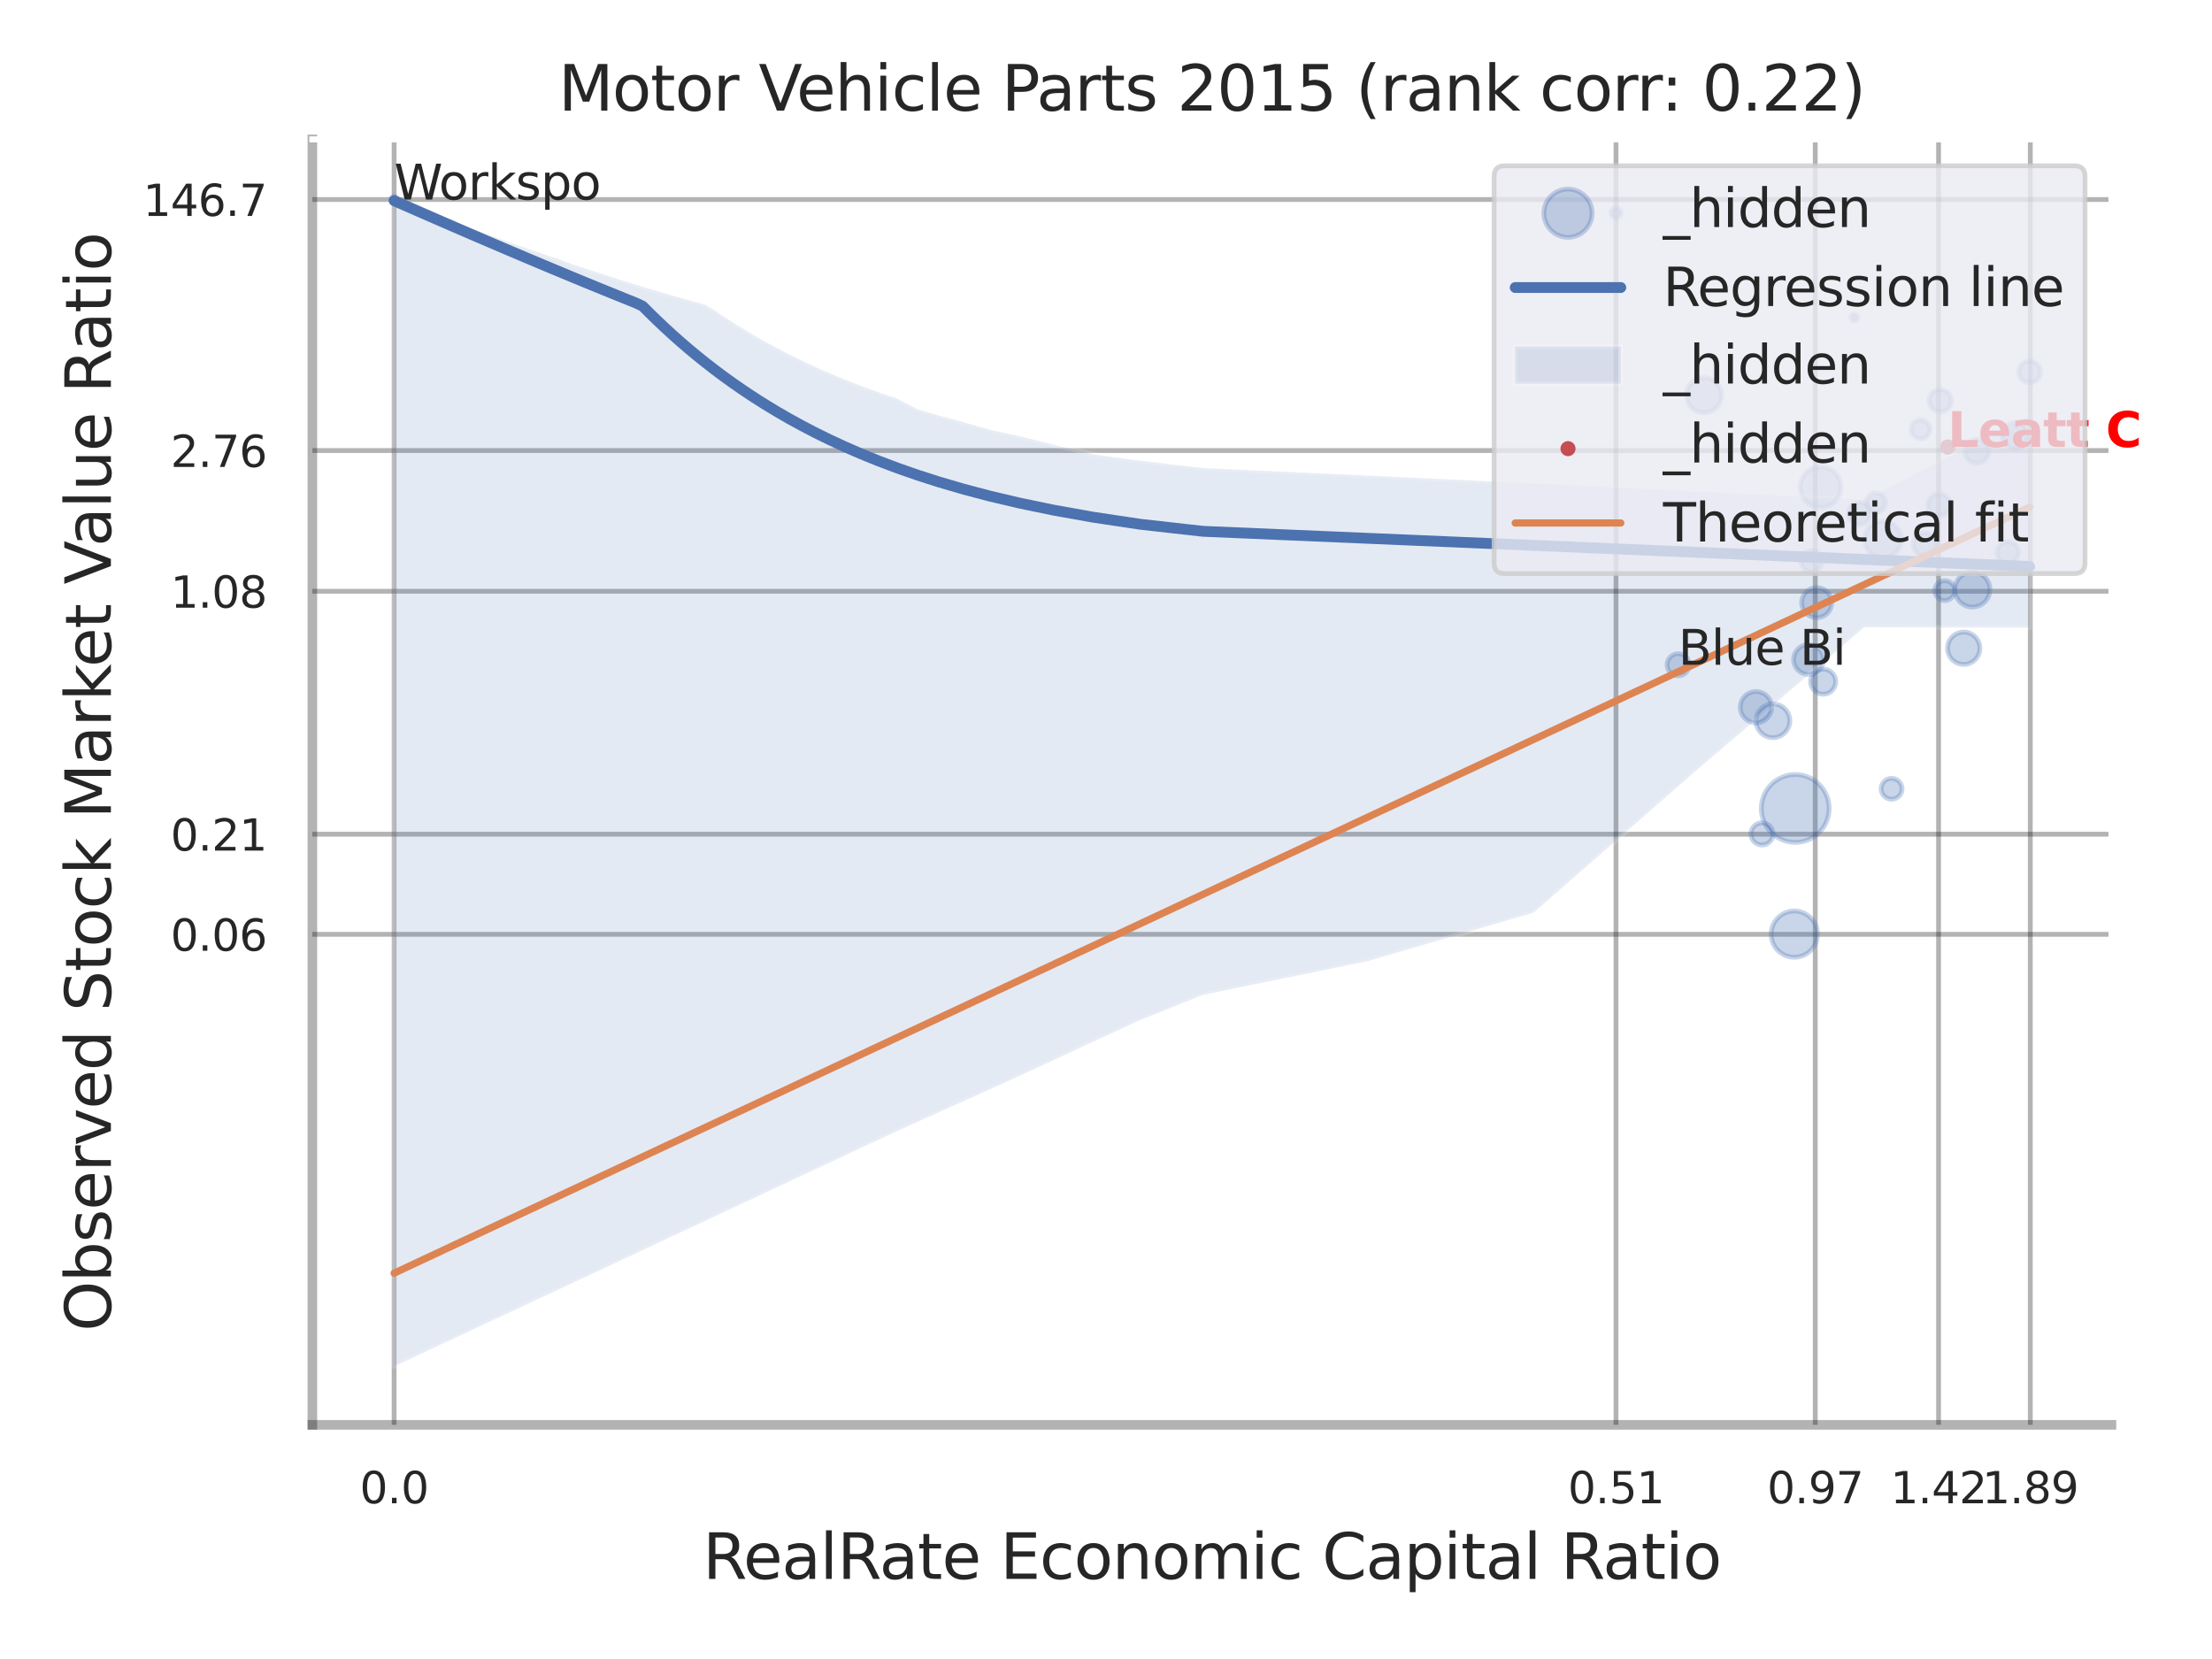 <?xml version="1.0" encoding="utf-8" standalone="no"?>
<!DOCTYPE svg PUBLIC "-//W3C//DTD SVG 1.1//EN"
  "http://www.w3.org/Graphics/SVG/1.1/DTD/svg11.dtd">
<svg xmlns:xlink="http://www.w3.org/1999/xlink" width="460.8pt" height="345.6pt" viewBox="0 0 460.8 345.6" xmlns="http://www.w3.org/2000/svg" version="1.1">
 <defs>
  <style type="text/css">*{stroke-linejoin: round; stroke-linecap: butt}</style>
 </defs>
 <g id="figure_1">
  <g id="patch_1">
   <path d="M 0 345.6 
L 460.8 345.6 
L 460.8 0 
L 0 0 
z
" style="fill: #ffffff"/>
  </g>
  <g id="axes_1">
   <g id="patch_2">
    <path d="M 65.07 296.82 
L 439.854 296.82 
L 439.854 29.04 
L 65.07 29.04 
z
" style="fill: #ffffff"/>
   </g>
   <g id="matplotlib.axis_1">
    <g id="xtick_1">
     <g id="line2d_1">
      <path d="M 82.104 296.82 
L 82.104 29.04 
" clip-path="url(#p7a88264a20)" style="fill: none; stroke: #000000; stroke-opacity: 0.3; stroke-linecap: round"/>
     </g>
     <g id="text_1">
      <!-- 0.0 -->
      <g style="fill: #262626" transform="translate(74.948 313.159) scale(0.09 -0.09)">
       <defs>
        <path id="DejaVuSans-30" d="M 2034 4250 
Q 1547 4250 1301 3770 
Q 1056 3291 1056 2328 
Q 1056 1369 1301 889 
Q 1547 409 2034 409 
Q 2525 409 2770 889 
Q 3016 1369 3016 2328 
Q 3016 3291 2770 3770 
Q 2525 4250 2034 4250 
z
M 2034 4750 
Q 2819 4750 3233 4129 
Q 3647 3509 3647 2328 
Q 3647 1150 3233 529 
Q 2819 -91 2034 -91 
Q 1250 -91 836 529 
Q 422 1150 422 2328 
Q 422 3509 836 4129 
Q 1250 4750 2034 4750 
z
" transform="scale(0.016)"/>
        <path id="DejaVuSans-2e" d="M 684 794 
L 1344 794 
L 1344 0 
L 684 0 
L 684 794 
z
" transform="scale(0.016)"/>
       </defs>
       <use xlink:href="#DejaVuSans-30"/>
       <use xlink:href="#DejaVuSans-2e" transform="translate(63.623 0)"/>
       <use xlink:href="#DejaVuSans-30" transform="translate(95.41 0)"/>
      </g>
     </g>
    </g>
    <g id="xtick_2">
     <g id="line2d_2">
      <path d="M 336.642 296.82 
L 336.642 29.04 
" clip-path="url(#p7a88264a20)" style="fill: none; stroke: #000000; stroke-opacity: 0.3; stroke-linecap: round"/>
     </g>
     <g id="text_2">
      <!-- 0.51 -->
      <g style="fill: #262626" transform="translate(326.622 313.159) scale(0.09 -0.09)">
       <defs>
        <path id="DejaVuSans-35" d="M 691 4666 
L 3169 4666 
L 3169 4134 
L 1269 4134 
L 1269 2991 
Q 1406 3038 1543 3061 
Q 1681 3084 1819 3084 
Q 2600 3084 3056 2656 
Q 3513 2228 3513 1497 
Q 3513 744 3044 326 
Q 2575 -91 1722 -91 
Q 1428 -91 1123 -41 
Q 819 9 494 109 
L 494 744 
Q 775 591 1075 516 
Q 1375 441 1709 441 
Q 2250 441 2565 725 
Q 2881 1009 2881 1497 
Q 2881 1984 2565 2268 
Q 2250 2553 1709 2553 
Q 1456 2553 1204 2497 
Q 953 2441 691 2322 
L 691 4666 
z
" transform="scale(0.016)"/>
        <path id="DejaVuSans-31" d="M 794 531 
L 1825 531 
L 1825 4091 
L 703 3866 
L 703 4441 
L 1819 4666 
L 2450 4666 
L 2450 531 
L 3481 531 
L 3481 0 
L 794 0 
L 794 531 
z
" transform="scale(0.016)"/>
       </defs>
       <use xlink:href="#DejaVuSans-30"/>
       <use xlink:href="#DejaVuSans-2e" transform="translate(63.623 0)"/>
       <use xlink:href="#DejaVuSans-35" transform="translate(95.41 0)"/>
       <use xlink:href="#DejaVuSans-31" transform="translate(159.033 0)"/>
      </g>
     </g>
    </g>
    <g id="xtick_3">
     <g id="line2d_3">
      <path d="M 378.147 296.82 
L 378.147 29.04 
" clip-path="url(#p7a88264a20)" style="fill: none; stroke: #000000; stroke-opacity: 0.3; stroke-linecap: round"/>
     </g>
     <g id="text_3">
      <!-- 0.97 -->
      <g style="fill: #262626" transform="translate(368.127 313.159) scale(0.09 -0.09)">
       <defs>
        <path id="DejaVuSans-39" d="M 703 97 
L 703 672 
Q 941 559 1184 500 
Q 1428 441 1663 441 
Q 2288 441 2617 861 
Q 2947 1281 2994 2138 
Q 2813 1869 2534 1725 
Q 2256 1581 1919 1581 
Q 1219 1581 811 2004 
Q 403 2428 403 3163 
Q 403 3881 828 4315 
Q 1253 4750 1959 4750 
Q 2769 4750 3195 4129 
Q 3622 3509 3622 2328 
Q 3622 1225 3098 567 
Q 2575 -91 1691 -91 
Q 1453 -91 1209 -44 
Q 966 3 703 97 
z
M 1959 2075 
Q 2384 2075 2632 2365 
Q 2881 2656 2881 3163 
Q 2881 3666 2632 3958 
Q 2384 4250 1959 4250 
Q 1534 4250 1286 3958 
Q 1038 3666 1038 3163 
Q 1038 2656 1286 2365 
Q 1534 2075 1959 2075 
z
" transform="scale(0.016)"/>
        <path id="DejaVuSans-37" d="M 525 4666 
L 3525 4666 
L 3525 4397 
L 1831 0 
L 1172 0 
L 2766 4134 
L 525 4134 
L 525 4666 
z
" transform="scale(0.016)"/>
       </defs>
       <use xlink:href="#DejaVuSans-30"/>
       <use xlink:href="#DejaVuSans-2e" transform="translate(63.623 0)"/>
       <use xlink:href="#DejaVuSans-39" transform="translate(95.41 0)"/>
       <use xlink:href="#DejaVuSans-37" transform="translate(159.033 0)"/>
      </g>
     </g>
    </g>
    <g id="xtick_4">
     <g id="line2d_4">
      <path d="M 403.84 296.82 
L 403.84 29.04 
" clip-path="url(#p7a88264a20)" style="fill: none; stroke: #000000; stroke-opacity: 0.3; stroke-linecap: round"/>
     </g>
     <g id="text_4">
      <!-- 1.42 -->
      <g style="fill: #262626" transform="translate(393.821 313.159) scale(0.09 -0.09)">
       <defs>
        <path id="DejaVuSans-34" d="M 2419 4116 
L 825 1625 
L 2419 1625 
L 2419 4116 
z
M 2253 4666 
L 3047 4666 
L 3047 1625 
L 3713 1625 
L 3713 1100 
L 3047 1100 
L 3047 0 
L 2419 0 
L 2419 1100 
L 313 1100 
L 313 1709 
L 2253 4666 
z
" transform="scale(0.016)"/>
        <path id="DejaVuSans-32" d="M 1228 531 
L 3431 531 
L 3431 0 
L 469 0 
L 469 531 
Q 828 903 1448 1529 
Q 2069 2156 2228 2338 
Q 2531 2678 2651 2914 
Q 2772 3150 2772 3378 
Q 2772 3750 2511 3984 
Q 2250 4219 1831 4219 
Q 1534 4219 1204 4116 
Q 875 4013 500 3803 
L 500 4441 
Q 881 4594 1212 4672 
Q 1544 4750 1819 4750 
Q 2544 4750 2975 4387 
Q 3406 4025 3406 3419 
Q 3406 3131 3298 2873 
Q 3191 2616 2906 2266 
Q 2828 2175 2409 1742 
Q 1991 1309 1228 531 
z
" transform="scale(0.016)"/>
       </defs>
       <use xlink:href="#DejaVuSans-31"/>
       <use xlink:href="#DejaVuSans-2e" transform="translate(63.623 0)"/>
       <use xlink:href="#DejaVuSans-34" transform="translate(95.41 0)"/>
       <use xlink:href="#DejaVuSans-32" transform="translate(159.033 0)"/>
      </g>
     </g>
    </g>
    <g id="xtick_5">
     <g id="line2d_5">
      <path d="M 422.946 296.82 
L 422.946 29.04 
" clip-path="url(#p7a88264a20)" style="fill: none; stroke: #000000; stroke-opacity: 0.3; stroke-linecap: round"/>
     </g>
     <g id="text_5">
      <!-- 1.89 -->
      <g style="fill: #262626" transform="translate(412.926 313.159) scale(0.09 -0.09)">
       <defs>
        <path id="DejaVuSans-38" d="M 2034 2216 
Q 1584 2216 1326 1975 
Q 1069 1734 1069 1313 
Q 1069 891 1326 650 
Q 1584 409 2034 409 
Q 2484 409 2743 651 
Q 3003 894 3003 1313 
Q 3003 1734 2745 1975 
Q 2488 2216 2034 2216 
z
M 1403 2484 
Q 997 2584 770 2862 
Q 544 3141 544 3541 
Q 544 4100 942 4425 
Q 1341 4750 2034 4750 
Q 2731 4750 3128 4425 
Q 3525 4100 3525 3541 
Q 3525 3141 3298 2862 
Q 3072 2584 2669 2484 
Q 3125 2378 3379 2068 
Q 3634 1759 3634 1313 
Q 3634 634 3220 271 
Q 2806 -91 2034 -91 
Q 1263 -91 848 271 
Q 434 634 434 1313 
Q 434 1759 690 2068 
Q 947 2378 1403 2484 
z
M 1172 3481 
Q 1172 3119 1398 2916 
Q 1625 2713 2034 2713 
Q 2441 2713 2670 2916 
Q 2900 3119 2900 3481 
Q 2900 3844 2670 4047 
Q 2441 4250 2034 4250 
Q 1625 4250 1398 4047 
Q 1172 3844 1172 3481 
z
" transform="scale(0.016)"/>
       </defs>
       <use xlink:href="#DejaVuSans-31"/>
       <use xlink:href="#DejaVuSans-2e" transform="translate(63.623 0)"/>
       <use xlink:href="#DejaVuSans-38" transform="translate(95.41 0)"/>
       <use xlink:href="#DejaVuSans-39" transform="translate(159.033 0)"/>
      </g>
     </g>
    </g>
    <g id="xtick_6"/>
    <g id="xtick_7"/>
    <g id="xtick_8"/>
    <g id="text_6">
     <!-- RealRate Economic Capital Ratio -->
     <g style="fill: #262626" transform="translate(146.408 328.908) scale(0.13 -0.13)">
      <defs>
       <path id="DejaVuSans-52" d="M 2841 2188 
Q 3044 2119 3236 1894 
Q 3428 1669 3622 1275 
L 4263 0 
L 3584 0 
L 2988 1197 
Q 2756 1666 2539 1819 
Q 2322 1972 1947 1972 
L 1259 1972 
L 1259 0 
L 628 0 
L 628 4666 
L 2053 4666 
Q 2853 4666 3247 4331 
Q 3641 3997 3641 3322 
Q 3641 2881 3436 2590 
Q 3231 2300 2841 2188 
z
M 1259 4147 
L 1259 2491 
L 2053 2491 
Q 2509 2491 2742 2702 
Q 2975 2913 2975 3322 
Q 2975 3731 2742 3939 
Q 2509 4147 2053 4147 
L 1259 4147 
z
" transform="scale(0.016)"/>
       <path id="DejaVuSans-65" d="M 3597 1894 
L 3597 1613 
L 953 1613 
Q 991 1019 1311 708 
Q 1631 397 2203 397 
Q 2534 397 2845 478 
Q 3156 559 3463 722 
L 3463 178 
Q 3153 47 2828 -22 
Q 2503 -91 2169 -91 
Q 1331 -91 842 396 
Q 353 884 353 1716 
Q 353 2575 817 3079 
Q 1281 3584 2069 3584 
Q 2775 3584 3186 3129 
Q 3597 2675 3597 1894 
z
M 3022 2063 
Q 3016 2534 2758 2815 
Q 2500 3097 2075 3097 
Q 1594 3097 1305 2825 
Q 1016 2553 972 2059 
L 3022 2063 
z
" transform="scale(0.016)"/>
       <path id="DejaVuSans-61" d="M 2194 1759 
Q 1497 1759 1228 1600 
Q 959 1441 959 1056 
Q 959 750 1161 570 
Q 1363 391 1709 391 
Q 2188 391 2477 730 
Q 2766 1069 2766 1631 
L 2766 1759 
L 2194 1759 
z
M 3341 1997 
L 3341 0 
L 2766 0 
L 2766 531 
Q 2569 213 2275 61 
Q 1981 -91 1556 -91 
Q 1019 -91 701 211 
Q 384 513 384 1019 
Q 384 1609 779 1909 
Q 1175 2209 1959 2209 
L 2766 2209 
L 2766 2266 
Q 2766 2663 2505 2880 
Q 2244 3097 1772 3097 
Q 1472 3097 1187 3025 
Q 903 2953 641 2809 
L 641 3341 
Q 956 3463 1253 3523 
Q 1550 3584 1831 3584 
Q 2591 3584 2966 3190 
Q 3341 2797 3341 1997 
z
" transform="scale(0.016)"/>
       <path id="DejaVuSans-6c" d="M 603 4863 
L 1178 4863 
L 1178 0 
L 603 0 
L 603 4863 
z
" transform="scale(0.016)"/>
       <path id="DejaVuSans-74" d="M 1172 4494 
L 1172 3500 
L 2356 3500 
L 2356 3053 
L 1172 3053 
L 1172 1153 
Q 1172 725 1289 603 
Q 1406 481 1766 481 
L 2356 481 
L 2356 0 
L 1766 0 
Q 1100 0 847 248 
Q 594 497 594 1153 
L 594 3053 
L 172 3053 
L 172 3500 
L 594 3500 
L 594 4494 
L 1172 4494 
z
" transform="scale(0.016)"/>
       <path id="DejaVuSans-20" transform="scale(0.016)"/>
       <path id="DejaVuSans-45" d="M 628 4666 
L 3578 4666 
L 3578 4134 
L 1259 4134 
L 1259 2753 
L 3481 2753 
L 3481 2222 
L 1259 2222 
L 1259 531 
L 3634 531 
L 3634 0 
L 628 0 
L 628 4666 
z
" transform="scale(0.016)"/>
       <path id="DejaVuSans-63" d="M 3122 3366 
L 3122 2828 
Q 2878 2963 2633 3030 
Q 2388 3097 2138 3097 
Q 1578 3097 1268 2742 
Q 959 2388 959 1747 
Q 959 1106 1268 751 
Q 1578 397 2138 397 
Q 2388 397 2633 464 
Q 2878 531 3122 666 
L 3122 134 
Q 2881 22 2623 -34 
Q 2366 -91 2075 -91 
Q 1284 -91 818 406 
Q 353 903 353 1747 
Q 353 2603 823 3093 
Q 1294 3584 2113 3584 
Q 2378 3584 2631 3529 
Q 2884 3475 3122 3366 
z
" transform="scale(0.016)"/>
       <path id="DejaVuSans-6f" d="M 1959 3097 
Q 1497 3097 1228 2736 
Q 959 2375 959 1747 
Q 959 1119 1226 758 
Q 1494 397 1959 397 
Q 2419 397 2687 759 
Q 2956 1122 2956 1747 
Q 2956 2369 2687 2733 
Q 2419 3097 1959 3097 
z
M 1959 3584 
Q 2709 3584 3137 3096 
Q 3566 2609 3566 1747 
Q 3566 888 3137 398 
Q 2709 -91 1959 -91 
Q 1206 -91 779 398 
Q 353 888 353 1747 
Q 353 2609 779 3096 
Q 1206 3584 1959 3584 
z
" transform="scale(0.016)"/>
       <path id="DejaVuSans-6e" d="M 3513 2113 
L 3513 0 
L 2938 0 
L 2938 2094 
Q 2938 2591 2744 2837 
Q 2550 3084 2163 3084 
Q 1697 3084 1428 2787 
Q 1159 2491 1159 1978 
L 1159 0 
L 581 0 
L 581 3500 
L 1159 3500 
L 1159 2956 
Q 1366 3272 1645 3428 
Q 1925 3584 2291 3584 
Q 2894 3584 3203 3211 
Q 3513 2838 3513 2113 
z
" transform="scale(0.016)"/>
       <path id="DejaVuSans-6d" d="M 3328 2828 
Q 3544 3216 3844 3400 
Q 4144 3584 4550 3584 
Q 5097 3584 5394 3201 
Q 5691 2819 5691 2113 
L 5691 0 
L 5113 0 
L 5113 2094 
Q 5113 2597 4934 2840 
Q 4756 3084 4391 3084 
Q 3944 3084 3684 2787 
Q 3425 2491 3425 1978 
L 3425 0 
L 2847 0 
L 2847 2094 
Q 2847 2600 2669 2842 
Q 2491 3084 2119 3084 
Q 1678 3084 1418 2786 
Q 1159 2488 1159 1978 
L 1159 0 
L 581 0 
L 581 3500 
L 1159 3500 
L 1159 2956 
Q 1356 3278 1631 3431 
Q 1906 3584 2284 3584 
Q 2666 3584 2933 3390 
Q 3200 3197 3328 2828 
z
" transform="scale(0.016)"/>
       <path id="DejaVuSans-69" d="M 603 3500 
L 1178 3500 
L 1178 0 
L 603 0 
L 603 3500 
z
M 603 4863 
L 1178 4863 
L 1178 4134 
L 603 4134 
L 603 4863 
z
" transform="scale(0.016)"/>
       <path id="DejaVuSans-43" d="M 4122 4306 
L 4122 3641 
Q 3803 3938 3442 4084 
Q 3081 4231 2675 4231 
Q 1875 4231 1450 3742 
Q 1025 3253 1025 2328 
Q 1025 1406 1450 917 
Q 1875 428 2675 428 
Q 3081 428 3442 575 
Q 3803 722 4122 1019 
L 4122 359 
Q 3791 134 3420 21 
Q 3050 -91 2638 -91 
Q 1578 -91 968 557 
Q 359 1206 359 2328 
Q 359 3453 968 4101 
Q 1578 4750 2638 4750 
Q 3056 4750 3426 4639 
Q 3797 4528 4122 4306 
z
" transform="scale(0.016)"/>
       <path id="DejaVuSans-70" d="M 1159 525 
L 1159 -1331 
L 581 -1331 
L 581 3500 
L 1159 3500 
L 1159 2969 
Q 1341 3281 1617 3432 
Q 1894 3584 2278 3584 
Q 2916 3584 3314 3078 
Q 3713 2572 3713 1747 
Q 3713 922 3314 415 
Q 2916 -91 2278 -91 
Q 1894 -91 1617 61 
Q 1341 213 1159 525 
z
M 3116 1747 
Q 3116 2381 2855 2742 
Q 2594 3103 2138 3103 
Q 1681 3103 1420 2742 
Q 1159 2381 1159 1747 
Q 1159 1113 1420 752 
Q 1681 391 2138 391 
Q 2594 391 2855 752 
Q 3116 1113 3116 1747 
z
" transform="scale(0.016)"/>
      </defs>
      <use xlink:href="#DejaVuSans-52"/>
      <use xlink:href="#DejaVuSans-65" transform="translate(64.982 0)"/>
      <use xlink:href="#DejaVuSans-61" transform="translate(126.506 0)"/>
      <use xlink:href="#DejaVuSans-6c" transform="translate(187.785 0)"/>
      <use xlink:href="#DejaVuSans-52" transform="translate(215.568 0)"/>
      <use xlink:href="#DejaVuSans-61" transform="translate(282.801 0)"/>
      <use xlink:href="#DejaVuSans-74" transform="translate(344.08 0)"/>
      <use xlink:href="#DejaVuSans-65" transform="translate(383.289 0)"/>
      <use xlink:href="#DejaVuSans-20" transform="translate(444.812 0)"/>
      <use xlink:href="#DejaVuSans-45" transform="translate(476.6 0)"/>
      <use xlink:href="#DejaVuSans-63" transform="translate(539.783 0)"/>
      <use xlink:href="#DejaVuSans-6f" transform="translate(594.764 0)"/>
      <use xlink:href="#DejaVuSans-6e" transform="translate(655.945 0)"/>
      <use xlink:href="#DejaVuSans-6f" transform="translate(719.324 0)"/>
      <use xlink:href="#DejaVuSans-6d" transform="translate(780.506 0)"/>
      <use xlink:href="#DejaVuSans-69" transform="translate(877.918 0)"/>
      <use xlink:href="#DejaVuSans-63" transform="translate(905.701 0)"/>
      <use xlink:href="#DejaVuSans-20" transform="translate(960.682 0)"/>
      <use xlink:href="#DejaVuSans-43" transform="translate(992.469 0)"/>
      <use xlink:href="#DejaVuSans-61" transform="translate(1062.293 0)"/>
      <use xlink:href="#DejaVuSans-70" transform="translate(1123.572 0)"/>
      <use xlink:href="#DejaVuSans-69" transform="translate(1187.049 0)"/>
      <use xlink:href="#DejaVuSans-74" transform="translate(1214.832 0)"/>
      <use xlink:href="#DejaVuSans-61" transform="translate(1254.041 0)"/>
      <use xlink:href="#DejaVuSans-6c" transform="translate(1315.32 0)"/>
      <use xlink:href="#DejaVuSans-20" transform="translate(1343.104 0)"/>
      <use xlink:href="#DejaVuSans-52" transform="translate(1374.891 0)"/>
      <use xlink:href="#DejaVuSans-61" transform="translate(1442.123 0)"/>
      <use xlink:href="#DejaVuSans-74" transform="translate(1503.402 0)"/>
      <use xlink:href="#DejaVuSans-69" transform="translate(1542.611 0)"/>
      <use xlink:href="#DejaVuSans-6f" transform="translate(1570.395 0)"/>
     </g>
    </g>
   </g>
   <g id="matplotlib.axis_2">
    <g id="ytick_1">
     <g id="line2d_6">
      <path d="M 65.07 194.637 
L 439.854 194.637 
" clip-path="url(#p7a88264a20)" style="fill: none; stroke: #000000; stroke-opacity: 0.3; stroke-linecap: round"/>
     </g>
     <g id="text_7">
      <!-- 0.06 -->
      <g style="fill: #262626" transform="translate(35.531 198.056) scale(0.09 -0.09)">
       <defs>
        <path id="DejaVuSans-36" d="M 2113 2584 
Q 1688 2584 1439 2293 
Q 1191 2003 1191 1497 
Q 1191 994 1439 701 
Q 1688 409 2113 409 
Q 2538 409 2786 701 
Q 3034 994 3034 1497 
Q 3034 2003 2786 2293 
Q 2538 2584 2113 2584 
z
M 3366 4563 
L 3366 3988 
Q 3128 4100 2886 4159 
Q 2644 4219 2406 4219 
Q 1781 4219 1451 3797 
Q 1122 3375 1075 2522 
Q 1259 2794 1537 2939 
Q 1816 3084 2150 3084 
Q 2853 3084 3261 2657 
Q 3669 2231 3669 1497 
Q 3669 778 3244 343 
Q 2819 -91 2113 -91 
Q 1303 -91 875 529 
Q 447 1150 447 2328 
Q 447 3434 972 4092 
Q 1497 4750 2381 4750 
Q 2619 4750 2861 4703 
Q 3103 4656 3366 4563 
z
" transform="scale(0.016)"/>
       </defs>
       <use xlink:href="#DejaVuSans-30"/>
       <use xlink:href="#DejaVuSans-2e" transform="translate(63.623 0)"/>
       <use xlink:href="#DejaVuSans-30" transform="translate(95.41 0)"/>
       <use xlink:href="#DejaVuSans-36" transform="translate(159.033 0)"/>
      </g>
     </g>
    </g>
    <g id="ytick_2">
     <g id="line2d_7">
      <path d="M 65.07 173.775 
L 439.854 173.775 
" clip-path="url(#p7a88264a20)" style="fill: none; stroke: #000000; stroke-opacity: 0.3; stroke-linecap: round"/>
     </g>
     <g id="text_8">
      <!-- 0.21 -->
      <g style="fill: #262626" transform="translate(35.531 177.194) scale(0.09 -0.09)">
       <use xlink:href="#DejaVuSans-30"/>
       <use xlink:href="#DejaVuSans-2e" transform="translate(63.623 0)"/>
       <use xlink:href="#DejaVuSans-32" transform="translate(95.41 0)"/>
       <use xlink:href="#DejaVuSans-31" transform="translate(159.033 0)"/>
      </g>
     </g>
    </g>
    <g id="ytick_3">
     <g id="line2d_8">
      <path d="M 65.07 123.17 
L 439.854 123.17 
" clip-path="url(#p7a88264a20)" style="fill: none; stroke: #000000; stroke-opacity: 0.3; stroke-linecap: round"/>
     </g>
     <g id="text_9">
      <!-- 1.08 -->
      <g style="fill: #262626" transform="translate(35.531 126.589) scale(0.09 -0.09)">
       <use xlink:href="#DejaVuSans-31"/>
       <use xlink:href="#DejaVuSans-2e" transform="translate(63.623 0)"/>
       <use xlink:href="#DejaVuSans-30" transform="translate(95.41 0)"/>
       <use xlink:href="#DejaVuSans-38" transform="translate(159.033 0)"/>
      </g>
     </g>
    </g>
    <g id="ytick_4">
     <g id="line2d_9">
      <path d="M 65.07 93.856 
L 439.854 93.856 
" clip-path="url(#p7a88264a20)" style="fill: none; stroke: #000000; stroke-opacity: 0.3; stroke-linecap: round"/>
     </g>
     <g id="text_10">
      <!-- 2.76 -->
      <g style="fill: #262626" transform="translate(35.531 97.275) scale(0.09 -0.09)">
       <use xlink:href="#DejaVuSans-32"/>
       <use xlink:href="#DejaVuSans-2e" transform="translate(63.623 0)"/>
       <use xlink:href="#DejaVuSans-37" transform="translate(95.41 0)"/>
       <use xlink:href="#DejaVuSans-36" transform="translate(159.033 0)"/>
      </g>
     </g>
    </g>
    <g id="ytick_5">
     <g id="line2d_10">
      <path d="M 65.07 41.562 
L 439.854 41.562 
" clip-path="url(#p7a88264a20)" style="fill: none; stroke: #000000; stroke-opacity: 0.3; stroke-linecap: round"/>
     </g>
     <g id="text_11">
      <!-- 146.7 -->
      <g style="fill: #262626" transform="translate(29.805 44.981) scale(0.09 -0.09)">
       <use xlink:href="#DejaVuSans-31"/>
       <use xlink:href="#DejaVuSans-34" transform="translate(63.623 0)"/>
       <use xlink:href="#DejaVuSans-36" transform="translate(127.246 0)"/>
       <use xlink:href="#DejaVuSans-2e" transform="translate(190.869 0)"/>
       <use xlink:href="#DejaVuSans-37" transform="translate(222.656 0)"/>
      </g>
     </g>
    </g>
    <g id="ytick_6"/>
    <g id="ytick_7"/>
    <g id="ytick_8"/>
    <g id="ytick_9"/>
    <g id="ytick_10"/>
    <g id="text_12">
     <!-- Observed Stock Market Value Ratio -->
     <g style="fill: #262626" transform="translate(23.101 277.332) rotate(-90) scale(0.13 -0.13)">
      <defs>
       <path id="DejaVuSans-4f" d="M 2522 4238 
Q 1834 4238 1429 3725 
Q 1025 3213 1025 2328 
Q 1025 1447 1429 934 
Q 1834 422 2522 422 
Q 3209 422 3611 934 
Q 4013 1447 4013 2328 
Q 4013 3213 3611 3725 
Q 3209 4238 2522 4238 
z
M 2522 4750 
Q 3503 4750 4090 4092 
Q 4678 3434 4678 2328 
Q 4678 1225 4090 567 
Q 3503 -91 2522 -91 
Q 1538 -91 948 565 
Q 359 1222 359 2328 
Q 359 3434 948 4092 
Q 1538 4750 2522 4750 
z
" transform="scale(0.016)"/>
       <path id="DejaVuSans-62" d="M 3116 1747 
Q 3116 2381 2855 2742 
Q 2594 3103 2138 3103 
Q 1681 3103 1420 2742 
Q 1159 2381 1159 1747 
Q 1159 1113 1420 752 
Q 1681 391 2138 391 
Q 2594 391 2855 752 
Q 3116 1113 3116 1747 
z
M 1159 2969 
Q 1341 3281 1617 3432 
Q 1894 3584 2278 3584 
Q 2916 3584 3314 3078 
Q 3713 2572 3713 1747 
Q 3713 922 3314 415 
Q 2916 -91 2278 -91 
Q 1894 -91 1617 61 
Q 1341 213 1159 525 
L 1159 0 
L 581 0 
L 581 4863 
L 1159 4863 
L 1159 2969 
z
" transform="scale(0.016)"/>
       <path id="DejaVuSans-73" d="M 2834 3397 
L 2834 2853 
Q 2591 2978 2328 3040 
Q 2066 3103 1784 3103 
Q 1356 3103 1142 2972 
Q 928 2841 928 2578 
Q 928 2378 1081 2264 
Q 1234 2150 1697 2047 
L 1894 2003 
Q 2506 1872 2764 1633 
Q 3022 1394 3022 966 
Q 3022 478 2636 193 
Q 2250 -91 1575 -91 
Q 1294 -91 989 -36 
Q 684 19 347 128 
L 347 722 
Q 666 556 975 473 
Q 1284 391 1588 391 
Q 1994 391 2212 530 
Q 2431 669 2431 922 
Q 2431 1156 2273 1281 
Q 2116 1406 1581 1522 
L 1381 1569 
Q 847 1681 609 1914 
Q 372 2147 372 2553 
Q 372 3047 722 3315 
Q 1072 3584 1716 3584 
Q 2034 3584 2315 3537 
Q 2597 3491 2834 3397 
z
" transform="scale(0.016)"/>
       <path id="DejaVuSans-72" d="M 2631 2963 
Q 2534 3019 2420 3045 
Q 2306 3072 2169 3072 
Q 1681 3072 1420 2755 
Q 1159 2438 1159 1844 
L 1159 0 
L 581 0 
L 581 3500 
L 1159 3500 
L 1159 2956 
Q 1341 3275 1631 3429 
Q 1922 3584 2338 3584 
Q 2397 3584 2469 3576 
Q 2541 3569 2628 3553 
L 2631 2963 
z
" transform="scale(0.016)"/>
       <path id="DejaVuSans-76" d="M 191 3500 
L 800 3500 
L 1894 563 
L 2988 3500 
L 3597 3500 
L 2284 0 
L 1503 0 
L 191 3500 
z
" transform="scale(0.016)"/>
       <path id="DejaVuSans-64" d="M 2906 2969 
L 2906 4863 
L 3481 4863 
L 3481 0 
L 2906 0 
L 2906 525 
Q 2725 213 2448 61 
Q 2172 -91 1784 -91 
Q 1150 -91 751 415 
Q 353 922 353 1747 
Q 353 2572 751 3078 
Q 1150 3584 1784 3584 
Q 2172 3584 2448 3432 
Q 2725 3281 2906 2969 
z
M 947 1747 
Q 947 1113 1208 752 
Q 1469 391 1925 391 
Q 2381 391 2643 752 
Q 2906 1113 2906 1747 
Q 2906 2381 2643 2742 
Q 2381 3103 1925 3103 
Q 1469 3103 1208 2742 
Q 947 2381 947 1747 
z
" transform="scale(0.016)"/>
       <path id="DejaVuSans-53" d="M 3425 4513 
L 3425 3897 
Q 3066 4069 2747 4153 
Q 2428 4238 2131 4238 
Q 1616 4238 1336 4038 
Q 1056 3838 1056 3469 
Q 1056 3159 1242 3001 
Q 1428 2844 1947 2747 
L 2328 2669 
Q 3034 2534 3370 2195 
Q 3706 1856 3706 1288 
Q 3706 609 3251 259 
Q 2797 -91 1919 -91 
Q 1588 -91 1214 -16 
Q 841 59 441 206 
L 441 856 
Q 825 641 1194 531 
Q 1563 422 1919 422 
Q 2459 422 2753 634 
Q 3047 847 3047 1241 
Q 3047 1584 2836 1778 
Q 2625 1972 2144 2069 
L 1759 2144 
Q 1053 2284 737 2584 
Q 422 2884 422 3419 
Q 422 4038 858 4394 
Q 1294 4750 2059 4750 
Q 2388 4750 2728 4690 
Q 3069 4631 3425 4513 
z
" transform="scale(0.016)"/>
       <path id="DejaVuSans-6b" d="M 581 4863 
L 1159 4863 
L 1159 1991 
L 2875 3500 
L 3609 3500 
L 1753 1863 
L 3688 0 
L 2938 0 
L 1159 1709 
L 1159 0 
L 581 0 
L 581 4863 
z
" transform="scale(0.016)"/>
       <path id="DejaVuSans-4d" d="M 628 4666 
L 1569 4666 
L 2759 1491 
L 3956 4666 
L 4897 4666 
L 4897 0 
L 4281 0 
L 4281 4097 
L 3078 897 
L 2444 897 
L 1241 4097 
L 1241 0 
L 628 0 
L 628 4666 
z
" transform="scale(0.016)"/>
       <path id="DejaVuSans-56" d="M 1831 0 
L 50 4666 
L 709 4666 
L 2188 738 
L 3669 4666 
L 4325 4666 
L 2547 0 
L 1831 0 
z
" transform="scale(0.016)"/>
       <path id="DejaVuSans-75" d="M 544 1381 
L 544 3500 
L 1119 3500 
L 1119 1403 
Q 1119 906 1312 657 
Q 1506 409 1894 409 
Q 2359 409 2629 706 
Q 2900 1003 2900 1516 
L 2900 3500 
L 3475 3500 
L 3475 0 
L 2900 0 
L 2900 538 
Q 2691 219 2414 64 
Q 2138 -91 1772 -91 
Q 1169 -91 856 284 
Q 544 659 544 1381 
z
M 1991 3584 
L 1991 3584 
z
" transform="scale(0.016)"/>
      </defs>
      <use xlink:href="#DejaVuSans-4f"/>
      <use xlink:href="#DejaVuSans-62" transform="translate(78.711 0)"/>
      <use xlink:href="#DejaVuSans-73" transform="translate(142.188 0)"/>
      <use xlink:href="#DejaVuSans-65" transform="translate(194.287 0)"/>
      <use xlink:href="#DejaVuSans-72" transform="translate(255.811 0)"/>
      <use xlink:href="#DejaVuSans-76" transform="translate(296.924 0)"/>
      <use xlink:href="#DejaVuSans-65" transform="translate(356.104 0)"/>
      <use xlink:href="#DejaVuSans-64" transform="translate(417.627 0)"/>
      <use xlink:href="#DejaVuSans-20" transform="translate(481.104 0)"/>
      <use xlink:href="#DejaVuSans-53" transform="translate(512.891 0)"/>
      <use xlink:href="#DejaVuSans-74" transform="translate(576.367 0)"/>
      <use xlink:href="#DejaVuSans-6f" transform="translate(615.576 0)"/>
      <use xlink:href="#DejaVuSans-63" transform="translate(676.758 0)"/>
      <use xlink:href="#DejaVuSans-6b" transform="translate(731.738 0)"/>
      <use xlink:href="#DejaVuSans-20" transform="translate(789.648 0)"/>
      <use xlink:href="#DejaVuSans-4d" transform="translate(821.436 0)"/>
      <use xlink:href="#DejaVuSans-61" transform="translate(907.715 0)"/>
      <use xlink:href="#DejaVuSans-72" transform="translate(968.994 0)"/>
      <use xlink:href="#DejaVuSans-6b" transform="translate(1010.107 0)"/>
      <use xlink:href="#DejaVuSans-65" transform="translate(1064.393 0)"/>
      <use xlink:href="#DejaVuSans-74" transform="translate(1125.916 0)"/>
      <use xlink:href="#DejaVuSans-20" transform="translate(1165.125 0)"/>
      <use xlink:href="#DejaVuSans-56" transform="translate(1196.912 0)"/>
      <use xlink:href="#DejaVuSans-61" transform="translate(1257.57 0)"/>
      <use xlink:href="#DejaVuSans-6c" transform="translate(1318.85 0)"/>
      <use xlink:href="#DejaVuSans-75" transform="translate(1346.633 0)"/>
      <use xlink:href="#DejaVuSans-65" transform="translate(1410.012 0)"/>
      <use xlink:href="#DejaVuSans-20" transform="translate(1471.535 0)"/>
      <use xlink:href="#DejaVuSans-52" transform="translate(1503.322 0)"/>
      <use xlink:href="#DejaVuSans-61" transform="translate(1570.555 0)"/>
      <use xlink:href="#DejaVuSans-74" transform="translate(1631.834 0)"/>
      <use xlink:href="#DejaVuSans-69" transform="translate(1671.043 0)"/>
      <use xlink:href="#DejaVuSans-6f" transform="translate(1698.826 0)"/>
     </g>
    </g>
   </g>
   <g id="PathCollection_1">
    <path d="M 369.331 153.669 
C 370.265 153.669 371.161 153.298 371.821 152.638 
C 372.481 151.978 372.852 151.082 372.852 150.148 
C 372.852 149.215 372.481 148.319 371.821 147.659 
C 371.161 146.998 370.265 146.627 369.331 146.627 
C 368.398 146.627 367.502 146.998 366.842 147.659 
C 366.181 148.319 365.81 149.215 365.81 150.148 
C 365.81 151.082 366.181 151.978 366.842 152.638 
C 367.502 153.298 368.398 153.669 369.331 153.669 
z
" clip-path="url(#p7a88264a20)" style="fill: #4c72b0; fill-opacity: 0.3; stroke: #4c72b0; stroke-opacity: 0.3"/>
    <path d="M 379.797 144.623 
C 380.493 144.623 381.16 144.346 381.652 143.855 
C 382.143 143.363 382.42 142.696 382.42 142 
C 382.42 141.305 382.143 140.638 381.652 140.146 
C 381.16 139.654 380.493 139.378 379.797 139.378 
C 379.102 139.378 378.435 139.654 377.943 140.146 
C 377.451 140.638 377.175 141.305 377.175 142 
C 377.175 142.696 377.451 143.363 377.943 143.855 
C 378.435 144.346 379.102 144.623 379.797 144.623 
z
" clip-path="url(#p7a88264a20)" style="fill: #4c72b0; fill-opacity: 0.3; stroke: #4c72b0; stroke-opacity: 0.3"/>
    <path d="M 387.356 109.277 
C 387.969 109.277 388.557 109.033 388.991 108.599 
C 389.425 108.166 389.669 107.577 389.669 106.964 
C 389.669 106.35 389.425 105.762 388.991 105.328 
C 388.557 104.895 387.969 104.651 387.356 104.651 
C 386.742 104.651 386.154 104.895 385.72 105.328 
C 385.286 105.762 385.043 106.35 385.043 106.964 
C 385.043 107.577 385.286 108.166 385.72 108.599 
C 386.154 109.033 386.742 109.277 387.356 109.277 
z
" clip-path="url(#p7a88264a20)" style="fill: #4c72b0; fill-opacity: 0.3; stroke: #4c72b0; stroke-opacity: 0.3"/>
    <path d="M 400.938 115.789 
C 401.572 115.789 402.18 115.537 402.628 115.089 
C 403.076 114.641 403.328 114.033 403.328 113.399 
C 403.328 112.766 403.076 112.158 402.628 111.71 
C 402.18 111.262 401.572 111.01 400.938 111.01 
C 400.305 111.01 399.697 111.262 399.249 111.71 
C 398.801 112.158 398.549 112.766 398.549 113.399 
C 398.549 114.033 398.801 114.641 399.249 115.089 
C 399.697 115.537 400.305 115.789 400.938 115.789 
z
" clip-path="url(#p7a88264a20)" style="fill: #4c72b0; fill-opacity: 0.3; stroke: #4c72b0; stroke-opacity: 0.3"/>
    <path d="M 418.282 117.329 
C 418.875 117.329 419.444 117.094 419.864 116.674 
C 420.283 116.255 420.519 115.686 420.519 115.092 
C 420.519 114.499 420.283 113.93 419.864 113.511 
C 419.444 113.091 418.875 112.855 418.282 112.855 
C 417.689 112.855 417.12 113.091 416.7 113.511 
C 416.281 113.93 416.045 114.499 416.045 115.092 
C 416.045 115.686 416.281 116.255 416.7 116.674 
C 417.12 117.094 417.689 117.329 418.282 117.329 
z
" clip-path="url(#p7a88264a20)" style="fill: #4c72b0; fill-opacity: 0.3; stroke: #4c72b0; stroke-opacity: 0.3"/>
    <path d="M 403.953 107.496 
C 404.565 107.496 405.152 107.253 405.584 106.821 
C 406.017 106.388 406.26 105.801 406.26 105.19 
C 406.26 104.578 406.017 103.991 405.584 103.558 
C 405.152 103.126 404.565 102.883 403.953 102.883 
C 403.341 102.883 402.755 103.126 402.322 103.558 
C 401.889 103.991 401.646 104.578 401.646 105.19 
C 401.646 105.801 401.889 106.388 402.322 106.821 
C 402.755 107.253 403.341 107.496 403.953 107.496 
z
" clip-path="url(#p7a88264a20)" style="fill: #4c72b0; fill-opacity: 0.3; stroke: #4c72b0; stroke-opacity: 0.3"/>
    <path d="M 419.808 93.46 
C 420.526 93.46 421.214 93.175 421.721 92.667 
C 422.229 92.16 422.514 91.471 422.514 90.754 
C 422.514 90.036 422.229 89.348 421.721 88.84 
C 421.214 88.333 420.526 88.048 419.808 88.048 
C 419.09 88.048 418.402 88.333 417.894 88.84 
C 417.387 89.348 417.102 90.036 417.102 90.754 
C 417.102 91.471 417.387 92.16 417.894 92.667 
C 418.402 93.175 419.09 93.46 419.808 93.46 
z
" clip-path="url(#p7a88264a20)" style="fill: #4c72b0; fill-opacity: 0.3; stroke: #4c72b0; stroke-opacity: 0.3"/>
    <path d="M 411.809 96.499 
C 412.47 96.499 413.104 96.236 413.571 95.769 
C 414.038 95.302 414.301 94.668 414.301 94.008 
C 414.301 93.347 414.038 92.713 413.571 92.246 
C 413.104 91.779 412.47 91.516 411.809 91.516 
C 411.149 91.516 410.515 91.779 410.048 92.246 
C 409.581 92.713 409.318 93.347 409.318 94.008 
C 409.318 94.668 409.581 95.302 410.048 95.769 
C 410.515 96.236 411.149 96.499 411.809 96.499 
z
" clip-path="url(#p7a88264a20)" style="fill: #4c72b0; fill-opacity: 0.3; stroke: #4c72b0; stroke-opacity: 0.3"/>
    <path d="M 410.886 126.462 
C 411.855 126.462 412.785 126.077 413.471 125.391 
C 414.157 124.706 414.542 123.776 414.542 122.806 
C 414.542 121.836 414.157 120.906 413.471 120.221 
C 412.785 119.535 411.855 119.15 410.886 119.15 
C 409.916 119.15 408.986 119.535 408.3 120.221 
C 407.615 120.906 407.23 121.836 407.23 122.806 
C 407.23 123.776 407.615 124.706 408.3 125.391 
C 408.986 126.077 409.916 126.462 410.886 126.462 
z
" clip-path="url(#p7a88264a20)" style="fill: #4c72b0; fill-opacity: 0.3; stroke: #4c72b0; stroke-opacity: 0.3"/>
    <path d="M 373.784 199.418 
C 375.063 199.418 376.29 198.91 377.194 198.005 
C 378.099 197.1 378.607 195.873 378.607 194.594 
C 378.607 193.315 378.099 192.088 377.194 191.183 
C 376.29 190.279 375.063 189.77 373.784 189.77 
C 372.504 189.77 371.277 190.279 370.373 191.183 
C 369.468 192.088 368.96 193.315 368.96 194.594 
C 368.96 195.873 369.468 197.1 370.373 198.005 
C 371.277 198.91 372.504 199.418 373.784 199.418 
z
" clip-path="url(#p7a88264a20)" style="fill: #4c72b0; fill-opacity: 0.3; stroke: #4c72b0; stroke-opacity: 0.3"/>
    <path d="M 422.818 79.748 
C 423.421 79.748 423.999 79.509 424.425 79.082 
C 424.851 78.656 425.09 78.078 425.09 77.476 
C 425.09 76.873 424.851 76.295 424.425 75.869 
C 423.999 75.443 423.421 75.204 422.818 75.204 
C 422.215 75.204 421.637 75.443 421.211 75.869 
C 420.785 76.295 420.546 76.873 420.546 77.476 
C 420.546 78.078 420.785 78.656 421.211 79.082 
C 421.637 79.509 422.215 79.748 422.818 79.748 
z
" clip-path="url(#p7a88264a20)" style="fill: #4c72b0; fill-opacity: 0.3; stroke: #4c72b0; stroke-opacity: 0.3"/>
    <path d="M 404.179 85.823 
C 404.799 85.823 405.393 85.577 405.831 85.139 
C 406.269 84.701 406.515 84.107 406.515 83.487 
C 406.515 82.867 406.269 82.273 405.831 81.835 
C 405.393 81.397 404.799 81.151 404.179 81.151 
C 403.559 81.151 402.965 81.397 402.527 81.835 
C 402.089 82.273 401.843 82.867 401.843 83.487 
C 401.843 84.107 402.089 84.701 402.527 85.139 
C 402.965 85.577 403.559 85.823 404.179 85.823 
z
" clip-path="url(#p7a88264a20)" style="fill: #4c72b0; fill-opacity: 0.3; stroke: #4c72b0; stroke-opacity: 0.3"/>
    <path d="M 390.765 106.716 
C 391.301 106.716 391.815 106.503 392.194 106.124 
C 392.574 105.745 392.787 105.231 392.787 104.695 
C 392.787 104.159 392.574 103.645 392.194 103.265 
C 391.815 102.886 391.301 102.673 390.765 102.673 
C 390.229 102.673 389.715 102.886 389.336 103.265 
C 388.957 103.645 388.744 104.159 388.744 104.695 
C 388.744 105.231 388.957 105.745 389.336 106.124 
C 389.715 106.503 390.229 106.716 390.765 106.716 
z
" clip-path="url(#p7a88264a20)" style="fill: #4c72b0; fill-opacity: 0.3; stroke: #4c72b0; stroke-opacity: 0.3"/>
    <path d="M 405.124 125.112 
C 405.675 125.112 406.204 124.892 406.594 124.502 
C 406.984 124.112 407.203 123.583 407.203 123.032 
C 407.203 122.48 406.984 121.951 406.594 121.561 
C 406.204 121.171 405.675 120.952 405.124 120.952 
C 404.572 120.952 404.043 121.171 403.653 121.561 
C 403.263 121.951 403.044 122.48 403.044 123.032 
C 403.044 123.583 403.263 124.112 403.653 124.502 
C 404.043 124.892 404.572 125.112 405.124 125.112 
z
" clip-path="url(#p7a88264a20)" style="fill: #4c72b0; fill-opacity: 0.3; stroke: #4c72b0; stroke-opacity: 0.3"/>
    <path d="M 392.27 116.186 
C 393.281 116.186 394.25 115.785 394.965 115.07 
C 395.679 114.356 396.081 113.387 396.081 112.376 
C 396.081 111.366 395.679 110.396 394.965 109.682 
C 394.25 108.967 393.281 108.566 392.27 108.566 
C 391.26 108.566 390.291 108.967 389.576 109.682 
C 388.862 110.396 388.46 111.366 388.46 112.376 
C 388.46 113.387 388.862 114.356 389.576 115.07 
C 390.291 115.785 391.26 116.186 392.27 116.186 
z
" clip-path="url(#p7a88264a20)" style="fill: #4c72b0; fill-opacity: 0.3; stroke: #4c72b0; stroke-opacity: 0.3"/>
    <path d="M 377.402 119.08 
C 377.986 119.08 378.546 118.848 378.959 118.435 
C 379.372 118.022 379.605 117.461 379.605 116.877 
C 379.605 116.293 379.372 115.733 378.959 115.32 
C 378.546 114.906 377.986 114.674 377.402 114.674 
C 376.818 114.674 376.257 114.906 375.844 115.32 
C 375.431 115.733 375.199 116.293 375.199 116.877 
C 375.199 117.461 375.431 118.022 375.844 118.435 
C 376.257 118.848 376.818 119.08 377.402 119.08 
z
" clip-path="url(#p7a88264a20)" style="fill: #4c72b0; fill-opacity: 0.3; stroke: #4c72b0; stroke-opacity: 0.3"/>
    <path d="M 365.797 150.586 
C 366.664 150.586 367.495 150.242 368.108 149.629 
C 368.721 149.016 369.066 148.184 369.066 147.317 
C 369.066 146.451 368.721 145.619 368.108 145.006 
C 367.495 144.393 366.664 144.049 365.797 144.049 
C 364.93 144.049 364.099 144.393 363.486 145.006 
C 362.873 145.619 362.528 146.451 362.528 147.317 
C 362.528 148.184 362.873 149.016 363.486 149.629 
C 364.099 150.242 364.93 150.586 365.797 150.586 
z
" clip-path="url(#p7a88264a20)" style="fill: #4c72b0; fill-opacity: 0.3; stroke: #4c72b0; stroke-opacity: 0.3"/>
    <path d="M 82.106 42.25 
C 82.286 42.25 82.459 42.178 82.587 42.051 
C 82.715 41.923 82.786 41.75 82.786 41.569 
C 82.786 41.389 82.715 41.216 82.587 41.088 
C 82.459 40.96 82.286 40.889 82.106 40.889 
C 81.925 40.889 81.752 40.96 81.624 41.088 
C 81.497 41.216 81.425 41.389 81.425 41.569 
C 81.425 41.75 81.497 41.923 81.624 42.051 
C 81.752 42.178 81.925 42.25 82.106 42.25 
z
" clip-path="url(#p7a88264a20)" style="fill: #4c72b0; fill-opacity: 0.3; stroke: #4c72b0; stroke-opacity: 0.3"/>
    <path d="M 409.075 138.411 
C 409.969 138.411 410.826 138.055 411.458 137.423 
C 412.09 136.791 412.446 135.934 412.446 135.04 
C 412.446 134.146 412.09 133.288 411.458 132.656 
C 410.826 132.024 409.969 131.669 409.075 131.669 
C 408.181 131.669 407.323 132.024 406.691 132.656 
C 406.059 133.288 405.704 134.146 405.704 135.04 
C 405.704 135.934 406.059 136.791 406.691 137.423 
C 407.323 138.055 408.181 138.411 409.075 138.411 
z
" clip-path="url(#p7a88264a20)" style="fill: #4c72b0; fill-opacity: 0.3; stroke: #4c72b0; stroke-opacity: 0.3"/>
    <path d="M 394.054 166.493 
C 394.631 166.493 395.185 166.264 395.593 165.855 
C 396.001 165.447 396.231 164.893 396.231 164.316 
C 396.231 163.739 396.001 163.185 395.593 162.777 
C 395.185 162.369 394.631 162.139 394.054 162.139 
C 393.477 162.139 392.923 162.369 392.515 162.777 
C 392.106 163.185 391.877 163.739 391.877 164.316 
C 391.877 164.893 392.106 165.447 392.515 165.855 
C 392.923 166.264 393.477 166.493 394.054 166.493 
z
" clip-path="url(#p7a88264a20)" style="fill: #4c72b0; fill-opacity: 0.3; stroke: #4c72b0; stroke-opacity: 0.3"/>
    <path d="M 367.053 176.035 
C 367.667 176.035 368.255 175.791 368.69 175.357 
C 369.124 174.923 369.368 174.334 369.368 173.72 
C 369.368 173.106 369.124 172.517 368.69 172.083 
C 368.255 171.649 367.667 171.405 367.053 171.405 
C 366.439 171.405 365.85 171.649 365.415 172.083 
C 364.981 172.517 364.737 173.106 364.737 173.72 
C 364.737 174.334 364.981 174.923 365.415 175.357 
C 365.85 175.791 366.439 176.035 367.053 176.035 
z
" clip-path="url(#p7a88264a20)" style="fill: #4c72b0; fill-opacity: 0.3; stroke: #4c72b0; stroke-opacity: 0.3"/>
    <path d="M 354.971 85.987 
C 355.94 85.987 356.87 85.602 357.555 84.916 
C 358.241 84.231 358.626 83.301 358.626 82.332 
C 358.626 81.363 358.241 80.434 357.555 79.748 
C 356.87 79.063 355.94 78.678 354.971 78.678 
C 354.002 78.678 353.073 79.063 352.387 79.748 
C 351.702 80.434 351.317 81.363 351.317 82.332 
C 351.317 83.301 351.702 84.231 352.387 84.916 
C 353.073 85.602 354.002 85.987 354.971 85.987 
z
" clip-path="url(#p7a88264a20)" style="fill: #4c72b0; fill-opacity: 0.3; stroke: #4c72b0; stroke-opacity: 0.3"/>
    <path d="M 376.752 140.5 
C 377.576 140.5 378.366 140.172 378.949 139.59 
C 379.532 139.007 379.859 138.216 379.859 137.392 
C 379.859 136.568 379.532 135.777 378.949 135.195 
C 378.366 134.612 377.576 134.284 376.752 134.284 
C 375.927 134.284 375.137 134.612 374.554 135.195 
C 373.971 135.777 373.644 136.568 373.644 137.392 
C 373.644 138.216 373.971 139.007 374.554 139.59 
C 375.137 140.172 375.927 140.5 376.752 140.5 
z
" clip-path="url(#p7a88264a20)" style="fill: #4c72b0; fill-opacity: 0.3; stroke: #4c72b0; stroke-opacity: 0.3"/>
    <path d="M 386.302 66.853 
C 386.495 66.853 386.68 66.776 386.817 66.639 
C 386.953 66.503 387.03 66.318 387.03 66.125 
C 387.03 65.932 386.953 65.747 386.817 65.61 
C 386.68 65.474 386.495 65.397 386.302 65.397 
C 386.109 65.397 385.924 65.474 385.788 65.61 
C 385.651 65.747 385.574 65.932 385.574 66.125 
C 385.574 66.318 385.651 66.503 385.788 66.639 
C 385.924 66.776 386.109 66.853 386.302 66.853 
z
" clip-path="url(#p7a88264a20)" style="fill: #4c72b0; fill-opacity: 0.3; stroke: #4c72b0; stroke-opacity: 0.3"/>
    <path d="M 378.455 128.684 
C 379.286 128.684 380.084 128.353 380.673 127.765 
C 381.261 127.177 381.592 126.379 381.592 125.547 
C 381.592 124.715 381.261 123.917 380.673 123.329 
C 380.084 122.74 379.286 122.41 378.455 122.41 
C 377.623 122.41 376.825 122.74 376.236 123.329 
C 375.648 123.917 375.317 124.715 375.317 125.547 
C 375.317 126.379 375.648 127.177 376.236 127.765 
C 376.825 128.353 377.623 128.684 378.455 128.684 
z
" clip-path="url(#p7a88264a20)" style="fill: #4c72b0; fill-opacity: 0.3; stroke: #4c72b0; stroke-opacity: 0.3"/>
    <path d="M 400.096 91.422 
C 400.62 91.422 401.123 91.213 401.494 90.843 
C 401.865 90.472 402.073 89.969 402.073 89.445 
C 402.073 88.92 401.865 88.417 401.494 88.046 
C 401.123 87.676 400.62 87.467 400.096 87.467 
C 399.571 87.467 399.068 87.676 398.698 88.046 
C 398.327 88.417 398.118 88.92 398.118 89.445 
C 398.118 89.969 398.327 90.472 398.698 90.843 
C 399.068 91.213 399.571 91.422 400.096 91.422 
z
" clip-path="url(#p7a88264a20)" style="fill: #4c72b0; fill-opacity: 0.3; stroke: #4c72b0; stroke-opacity: 0.3"/>
    <path d="M 336.653 45.383 
C 336.926 45.383 337.188 45.274 337.382 45.081 
C 337.575 44.888 337.683 44.626 337.683 44.353 
C 337.683 44.08 337.575 43.818 337.382 43.625 
C 337.188 43.431 336.926 43.323 336.653 43.323 
C 336.38 43.323 336.118 43.431 335.925 43.625 
C 335.732 43.818 335.623 44.08 335.623 44.353 
C 335.623 44.626 335.732 44.888 335.925 45.081 
C 336.118 45.274 336.38 45.383 336.653 45.383 
z
" clip-path="url(#p7a88264a20)" style="fill: #4c72b0; fill-opacity: 0.3; stroke: #4c72b0; stroke-opacity: 0.3"/>
    <path d="M 405.732 94.186 
C 406.015 94.186 406.288 94.073 406.488 93.872 
C 406.689 93.672 406.801 93.4 406.801 93.116 
C 406.801 92.833 406.689 92.561 406.488 92.36 
C 406.288 92.159 406.015 92.047 405.732 92.047 
C 405.448 92.047 405.176 92.159 404.976 92.36 
C 404.775 92.561 404.662 92.833 404.662 93.116 
C 404.662 93.4 404.775 93.672 404.976 93.872 
C 405.176 94.073 405.448 94.186 405.732 94.186 
z
" clip-path="url(#p7a88264a20)" style="fill: #4c72b0; fill-opacity: 0.3; stroke: #4c72b0; stroke-opacity: 0.3"/>
    <path d="M 373.98 175.488 
C 375.855 175.488 377.654 174.743 378.98 173.417 
C 380.306 172.091 381.051 170.292 381.051 168.417 
C 381.051 166.542 380.306 164.743 378.98 163.417 
C 377.654 162.091 375.855 161.346 373.98 161.346 
C 372.105 161.346 370.306 162.091 368.98 163.417 
C 367.654 164.743 366.909 166.542 366.909 168.417 
C 366.909 170.292 367.654 172.091 368.98 173.417 
C 370.306 174.743 372.105 175.488 373.98 175.488 
z
" clip-path="url(#p7a88264a20)" style="fill: #4c72b0; fill-opacity: 0.3; stroke: #4c72b0; stroke-opacity: 0.3"/>
    <path d="M 379.253 105.731 
C 380.379 105.731 381.458 105.284 382.254 104.488 
C 383.05 103.692 383.497 102.613 383.497 101.487 
C 383.497 100.361 383.05 99.282 382.254 98.486 
C 381.458 97.69 380.379 97.243 379.253 97.243 
C 378.127 97.243 377.048 97.69 376.252 98.486 
C 375.456 99.282 375.009 100.361 375.009 101.487 
C 375.009 102.613 375.456 103.692 376.252 104.488 
C 377.048 105.284 378.127 105.731 379.253 105.731 
z
" clip-path="url(#p7a88264a20)" style="fill: #4c72b0; fill-opacity: 0.3; stroke: #4c72b0; stroke-opacity: 0.3"/>
    <path d="M 349.597 140.807 
C 350.213 140.807 350.803 140.563 351.239 140.127 
C 351.674 139.692 351.919 139.101 351.919 138.485 
C 351.919 137.869 351.674 137.278 351.239 136.843 
C 350.803 136.408 350.213 136.163 349.597 136.163 
C 348.981 136.163 348.39 136.408 347.955 136.843 
C 347.519 137.278 347.275 137.869 347.275 138.485 
C 347.275 139.101 347.519 139.692 347.955 140.127 
C 348.39 140.563 348.981 140.807 349.597 140.807 
z
" clip-path="url(#p7a88264a20)" style="fill: #4c72b0; fill-opacity: 0.3; stroke: #4c72b0; stroke-opacity: 0.3"/>
   </g>
   <g id="FillBetweenPolyCollection_1">
    <defs>
     <path id="mc5b63567e3" d="M 82.106 -304.388 
L 82.106 -60.952 
L 82.635 -61.2 
L 83.17 -61.45 
L 83.71 -61.704 
L 84.257 -61.96 
L 84.809 -62.218 
L 85.367 -62.48 
L 85.931 -62.744 
L 86.502 -63.011 
L 87.079 -63.282 
L 87.662 -63.555 
L 88.252 -63.831 
L 88.849 -64.111 
L 89.453 -64.394 
L 90.064 -64.68 
L 90.682 -64.97 
L 91.308 -65.263 
L 91.942 -65.56 
L 92.583 -65.861 
L 93.233 -66.165 
L 93.891 -66.473 
L 94.557 -66.786 
L 95.233 -67.102 
L 95.917 -67.423 
L 96.61 -67.747 
L 97.313 -68.076 
L 98.025 -68.408 
L 98.748 -68.746 
L 99.481 -69.088 
L 100.224 -69.435 
L 100.978 -69.787 
L 101.744 -70.144 
L 102.521 -70.507 
L 103.31 -70.875 
L 104.111 -71.249 
L 104.925 -71.629 
L 105.752 -72.015 
L 106.592 -72.407 
L 107.447 -72.806 
L 108.316 -73.211 
L 109.199 -73.624 
L 110.098 -74.043 
L 111.014 -74.47 
L 111.945 -74.905 
L 112.894 -75.347 
L 113.861 -75.798 
L 114.846 -76.26 
L 115.85 -76.73 
L 116.875 -77.21 
L 117.92 -77.7 
L 118.986 -78.199 
L 120.076 -78.709 
L 121.189 -79.231 
L 122.326 -79.763 
L 123.489 -80.308 
L 124.679 -80.865 
L 125.897 -81.436 
L 127.145 -82.02 
L 128.424 -82.619 
L 129.735 -83.233 
L 131.08 -83.863 
L 132.462 -84.51 
L 133.882 -85.175 
L 135.342 -85.859 
L 136.844 -86.563 
L 138.392 -87.288 
L 139.987 -88.035 
L 141.634 -88.806 
L 143.335 -89.603 
L 145.094 -90.427 
L 146.915 -91.28 
L 148.803 -92.164 
L 150.763 -93.082 
L 152.801 -94.036 
L 154.922 -95.03 
L 157.135 -96.066 
L 159.447 -97.149 
L 161.868 -98.282 
L 164.408 -99.472 
L 167.08 -100.723 
L 169.898 -102.043 
L 172.879 -103.439 
L 176.044 -104.921 
L 179.415 -106.5 
L 183.024 -108.19 
L 186.904 -109.984 
L 191.1 -111.882 
L 195.669 -113.942 
L 200.683 -116.195 
L 206.238 -118.68 
L 212.466 -121.516 
L 219.552 -124.804 
L 227.771 -128.615 
L 237.555 -133.117 
L 250.608 -138.357 
L 285.05 -145.41 
L 319.492 -155.486 
L 353.934 -185.584 
L 388.376 -214.933 
L 422.818 -214.831 
L 422.818 -258.953 
L 422.818 -258.953 
L 388.376 -241.475 
L 353.934 -243.136 
L 319.492 -244.893 
L 285.05 -246.515 
L 250.608 -248.089 
L 237.555 -249.609 
L 227.771 -250.952 
L 219.552 -252.938 
L 212.466 -254.718 
L 206.238 -256.066 
L 200.683 -257.666 
L 195.669 -259.008 
L 191.1 -260.346 
L 186.904 -262.556 
L 183.024 -263.875 
L 179.415 -265.191 
L 176.044 -266.507 
L 172.879 -267.823 
L 169.898 -269.139 
L 167.08 -270.455 
L 164.408 -271.771 
L 161.868 -273.087 
L 159.447 -274.403 
L 157.135 -275.719 
L 154.922 -277.035 
L 152.801 -278.351 
L 150.763 -279.667 
L 148.803 -280.98 
L 146.915 -282.102 
L 145.094 -282.605 
L 143.335 -283.098 
L 141.634 -283.581 
L 139.987 -284.054 
L 138.392 -284.518 
L 136.844 -284.973 
L 135.342 -285.42 
L 133.882 -285.859 
L 132.462 -286.29 
L 131.08 -286.714 
L 129.735 -287.13 
L 128.424 -287.566 
L 127.145 -287.985 
L 125.897 -288.384 
L 124.679 -288.776 
L 123.489 -289.161 
L 122.326 -289.54 
L 121.189 -289.913 
L 120.076 -290.28 
L 118.986 -290.642 
L 117.92 -291.025 
L 116.875 -291.431 
L 115.85 -291.776 
L 114.846 -292.115 
L 113.861 -292.449 
L 112.894 -292.778 
L 111.945 -293.103 
L 111.014 -293.423 
L 110.098 -293.74 
L 109.199 -294.052 
L 108.316 -294.361 
L 107.447 -294.665 
L 106.592 -294.966 
L 105.752 -295.264 
L 104.925 -295.563 
L 104.111 -295.857 
L 103.31 -296.137 
L 102.521 -296.417 
L 101.744 -296.72 
L 100.978 -297.01 
L 100.224 -297.29 
L 99.481 -297.566 
L 98.748 -297.84 
L 98.025 -298.11 
L 97.313 -298.377 
L 96.61 -298.642 
L 95.917 -298.903 
L 95.233 -299.164 
L 94.557 -299.425 
L 93.891 -299.683 
L 93.233 -299.939 
L 92.583 -300.192 
L 91.942 -300.443 
L 91.308 -300.691 
L 90.682 -300.936 
L 90.064 -301.179 
L 89.453 -301.419 
L 88.849 -301.657 
L 88.252 -301.894 
L 87.662 -302.131 
L 87.079 -302.365 
L 86.502 -302.596 
L 85.931 -302.826 
L 85.367 -303.053 
L 84.809 -303.279 
L 84.257 -303.502 
L 83.71 -303.723 
L 83.17 -303.942 
L 82.635 -304.16 
L 82.106 -304.388 
z
" style="stroke: #ffffff; stroke-opacity: 0.15"/>
    </defs>
    <g clip-path="url(#p7a88264a20)">
     <use xlink:href="#mc5b63567e3" x="0" y="345.6" style="fill: #4c72b0; fill-opacity: 0.15; stroke: #ffffff; stroke-opacity: 0.15"/>
    </g>
   </g>
   <g id="PathCollection_2">
    <defs>
     <path id="m94fe1b8872" d="M 0 1.069 
C 0.284 1.069 0.556 0.957 0.756 0.756 
C 0.957 0.556 1.069 0.284 1.069 0 
C 1.069 -0.284 0.957 -0.556 0.756 -0.756 
C 0.556 -0.957 0.284 -1.069 0 -1.069 
C -0.284 -1.069 -0.556 -0.957 -0.756 -0.756 
C -0.957 -0.556 -1.069 -0.284 -1.069 0 
C -1.069 0.284 -0.957 0.556 -0.756 0.756 
C -0.556 0.957 -0.284 1.069 0 1.069 
z
" style="stroke: #c44e52"/>
    </defs>
    <g clip-path="url(#p7a88264a20)">
     <use xlink:href="#m94fe1b8872" x="405.732" y="93.116" style="fill: #c44e52; stroke: #c44e52"/>
    </g>
   </g>
   <g id="line2d_11">
    <path d="M 82.106 41.805 
L 82.635 42.038 
L 83.17 42.273 
L 83.71 42.511 
L 84.257 42.751 
L 84.809 42.993 
L 85.367 43.238 
L 85.931 43.486 
L 86.502 43.736 
L 87.079 43.988 
L 87.662 44.243 
L 88.252 44.501 
L 88.849 44.762 
L 89.453 45.026 
L 90.064 45.292 
L 90.682 45.562 
L 91.308 45.835 
L 91.942 46.11 
L 92.583 46.389 
L 93.233 46.671 
L 93.891 46.957 
L 94.557 47.246 
L 95.233 47.538 
L 95.917 47.834 
L 96.61 48.134 
L 97.313 48.437 
L 98.025 48.745 
L 98.748 49.056 
L 99.481 49.371 
L 100.224 49.691 
L 100.978 50.015 
L 101.744 50.343 
L 102.521 50.676 
L 103.31 51.013 
L 104.111 51.355 
L 104.925 51.702 
L 105.752 52.054 
L 106.592 52.412 
L 107.447 52.775 
L 108.316 53.143 
L 109.199 53.517 
L 110.098 53.897 
L 111.014 54.283 
L 111.945 54.675 
L 112.894 55.074 
L 113.861 55.479 
L 114.846 55.892 
L 115.85 56.311 
L 116.875 56.738 
L 117.92 57.173 
L 118.986 57.616 
L 120.076 58.067 
L 121.189 58.526 
L 122.326 58.995 
L 123.489 59.472 
L 124.679 59.96 
L 125.897 60.457 
L 127.145 60.965 
L 128.424 61.484 
L 129.735 62.014 
L 131.08 62.556 
L 132.462 63.111 
L 133.882 63.777 
L 135.342 65.242 
L 136.844 66.708 
L 138.392 68.174 
L 139.987 69.64 
L 141.634 71.105 
L 143.335 72.571 
L 145.094 74.037 
L 146.915 75.503 
L 148.803 76.969 
L 150.763 78.434 
L 152.801 79.9 
L 154.922 81.366 
L 157.135 82.832 
L 159.447 84.298 
L 161.868 85.763 
L 164.408 87.229 
L 167.08 88.695 
L 169.898 90.161 
L 172.879 91.627 
L 176.044 93.092 
L 179.415 94.558 
L 183.024 96.024 
L 186.904 97.49 
L 191.1 98.955 
L 195.669 100.421 
L 200.683 101.887 
L 206.238 103.353 
L 212.466 104.819 
L 219.552 106.284 
L 227.771 107.75 
L 237.555 109.216 
L 250.608 110.682 
L 285.05 112.148 
L 319.492 113.613 
L 353.934 115.079 
L 388.376 116.545 
L 422.818 118.011 
" clip-path="url(#p7a88264a20)" style="fill: none; stroke: #4c72b0; stroke-width: 2.25; stroke-linecap: round"/>
   </g>
   <g id="line2d_12">
    <path d="M 369.331 130.693 
L 379.797 125.791 
L 387.356 122.251 
L 400.938 115.889 
L 418.282 107.765 
L 403.953 114.477 
L 419.808 107.051 
L 411.809 110.797 
L 410.886 111.23 
L 373.784 128.607 
L 422.818 105.641 
L 404.179 114.371 
L 390.765 120.654 
L 405.124 113.929 
L 392.27 119.949 
L 377.402 126.913 
L 365.797 132.348 
L 82.106 265.222 
L 409.075 112.078 
L 394.054 119.113 
L 367.053 131.76 
L 354.971 137.419 
L 376.752 127.217 
L 386.302 122.744 
L 378.455 126.42 
L 400.096 116.284 
L 336.653 145.998 
L 405.732 113.644 
L 373.98 128.515 
L 379.253 126.046 
L 349.597 139.936 
" clip-path="url(#p7a88264a20)" style="fill: none; stroke: #dd8452; stroke-width: 1.5; stroke-linecap: round"/>
   </g>
   <g id="patch_3">
    <path d="M 65.07 296.82 
L 65.07 29.04 
" style="fill: none; opacity: 0.3; stroke: #000000; stroke-width: 2; stroke-linejoin: miter; stroke-linecap: square"/>
   </g>
   <g id="patch_4">
    <path d="M 439.854 296.82 
L 439.854 29.04 
" style="fill: none; stroke: #ffffff; stroke-width: 1.25; stroke-linejoin: miter; stroke-linecap: square"/>
   </g>
   <g id="patch_5">
    <path d="M 65.07 296.82 
L 439.854 296.82 
" style="fill: none; opacity: 0.3; stroke: #000000; stroke-width: 2; stroke-linejoin: miter; stroke-linecap: square"/>
   </g>
   <g id="patch_6">
    <path d="M 65.07 29.04 
L 439.854 29.04 
" style="fill: none; stroke: #ffffff; stroke-width: 1.25; stroke-linejoin: miter; stroke-linecap: square"/>
   </g>
   <g id="text_13">
    <!-- Workspo -->
    <g style="fill: #262626" transform="translate(82.106 41.569) scale(0.1 -0.1)">
     <defs>
      <path id="DejaVuSans-57" d="M 213 4666 
L 850 4666 
L 1831 722 
L 2809 4666 
L 3519 4666 
L 4500 722 
L 5478 4666 
L 6119 4666 
L 4947 0 
L 4153 0 
L 3169 4050 
L 2175 0 
L 1381 0 
L 213 4666 
z
" transform="scale(0.016)"/>
     </defs>
     <use xlink:href="#DejaVuSans-57"/>
     <use xlink:href="#DejaVuSans-6f" transform="translate(93.002 0)"/>
     <use xlink:href="#DejaVuSans-72" transform="translate(154.184 0)"/>
     <use xlink:href="#DejaVuSans-6b" transform="translate(195.297 0)"/>
     <use xlink:href="#DejaVuSans-73" transform="translate(253.207 0)"/>
     <use xlink:href="#DejaVuSans-70" transform="translate(305.307 0)"/>
     <use xlink:href="#DejaVuSans-6f" transform="translate(368.783 0)"/>
    </g>
   </g>
   <g id="text_14">
    <!-- Leatt C -->
    <g style="fill: #ff0000" transform="translate(405.732 93.116) scale(0.1 -0.1)">
     <defs>
      <path id="DejaVuSans-Bold-4c" d="M 588 4666 
L 1791 4666 
L 1791 909 
L 3903 909 
L 3903 0 
L 588 0 
L 588 4666 
z
" transform="scale(0.016)"/>
      <path id="DejaVuSans-Bold-65" d="M 4031 1759 
L 4031 1441 
L 1416 1441 
Q 1456 1047 1700 850 
Q 1944 653 2381 653 
Q 2734 653 3104 758 
Q 3475 863 3866 1075 
L 3866 213 
Q 3469 63 3072 -14 
Q 2675 -91 2278 -91 
Q 1328 -91 801 392 
Q 275 875 275 1747 
Q 275 2603 792 3093 
Q 1309 3584 2216 3584 
Q 3041 3584 3536 3087 
Q 4031 2591 4031 1759 
z
M 2881 2131 
Q 2881 2450 2695 2645 
Q 2509 2841 2209 2841 
Q 1884 2841 1681 2658 
Q 1478 2475 1428 2131 
L 2881 2131 
z
" transform="scale(0.016)"/>
      <path id="DejaVuSans-Bold-61" d="M 2106 1575 
Q 1756 1575 1579 1456 
Q 1403 1338 1403 1106 
Q 1403 894 1545 773 
Q 1688 653 1941 653 
Q 2256 653 2472 879 
Q 2688 1106 2688 1447 
L 2688 1575 
L 2106 1575 
z
M 3816 1997 
L 3816 0 
L 2688 0 
L 2688 519 
Q 2463 200 2181 54 
Q 1900 -91 1497 -91 
Q 953 -91 614 226 
Q 275 544 275 1050 
Q 275 1666 698 1953 
Q 1122 2241 2028 2241 
L 2688 2241 
L 2688 2328 
Q 2688 2594 2478 2717 
Q 2269 2841 1825 2841 
Q 1466 2841 1156 2769 
Q 847 2697 581 2553 
L 581 3406 
Q 941 3494 1303 3539 
Q 1666 3584 2028 3584 
Q 2975 3584 3395 3211 
Q 3816 2838 3816 1997 
z
" transform="scale(0.016)"/>
      <path id="DejaVuSans-Bold-74" d="M 1759 4494 
L 1759 3500 
L 2913 3500 
L 2913 2700 
L 1759 2700 
L 1759 1216 
Q 1759 972 1856 886 
Q 1953 800 2241 800 
L 2816 800 
L 2816 0 
L 1856 0 
Q 1194 0 917 276 
Q 641 553 641 1216 
L 641 2700 
L 84 2700 
L 84 3500 
L 641 3500 
L 641 4494 
L 1759 4494 
z
" transform="scale(0.016)"/>
      <path id="DejaVuSans-Bold-20" transform="scale(0.016)"/>
      <path id="DejaVuSans-Bold-43" d="M 4288 256 
Q 3956 84 3597 -3 
Q 3238 -91 2847 -91 
Q 1681 -91 1000 561 
Q 319 1213 319 2328 
Q 319 3447 1000 4098 
Q 1681 4750 2847 4750 
Q 3238 4750 3597 4662 
Q 3956 4575 4288 4403 
L 4288 3438 
Q 3953 3666 3628 3772 
Q 3303 3878 2944 3878 
Q 2300 3878 1931 3465 
Q 1563 3053 1563 2328 
Q 1563 1606 1931 1193 
Q 2300 781 2944 781 
Q 3303 781 3628 887 
Q 3953 994 4288 1222 
L 4288 256 
z
" transform="scale(0.016)"/>
     </defs>
     <use xlink:href="#DejaVuSans-Bold-4c"/>
     <use xlink:href="#DejaVuSans-Bold-65" transform="translate(63.721 0)"/>
     <use xlink:href="#DejaVuSans-Bold-61" transform="translate(131.543 0)"/>
     <use xlink:href="#DejaVuSans-Bold-74" transform="translate(199.023 0)"/>
     <use xlink:href="#DejaVuSans-Bold-74" transform="translate(246.826 0)"/>
     <use xlink:href="#DejaVuSans-Bold-20" transform="translate(294.629 0)"/>
     <use xlink:href="#DejaVuSans-Bold-43" transform="translate(329.443 0)"/>
    </g>
   </g>
   <g id="text_15">
    <!-- Blue Bi -->
    <g style="fill: #262626" transform="translate(349.597 138.485) scale(0.1 -0.1)">
     <defs>
      <path id="DejaVuSans-42" d="M 1259 2228 
L 1259 519 
L 2272 519 
Q 2781 519 3026 730 
Q 3272 941 3272 1375 
Q 3272 1813 3026 2020 
Q 2781 2228 2272 2228 
L 1259 2228 
z
M 1259 4147 
L 1259 2741 
L 2194 2741 
Q 2656 2741 2882 2914 
Q 3109 3088 3109 3444 
Q 3109 3797 2882 3972 
Q 2656 4147 2194 4147 
L 1259 4147 
z
M 628 4666 
L 2241 4666 
Q 2963 4666 3353 4366 
Q 3744 4066 3744 3513 
Q 3744 3084 3544 2831 
Q 3344 2578 2956 2516 
Q 3422 2416 3680 2098 
Q 3938 1781 3938 1306 
Q 3938 681 3513 340 
Q 3088 0 2303 0 
L 628 0 
L 628 4666 
z
" transform="scale(0.016)"/>
     </defs>
     <use xlink:href="#DejaVuSans-42"/>
     <use xlink:href="#DejaVuSans-6c" transform="translate(68.604 0)"/>
     <use xlink:href="#DejaVuSans-75" transform="translate(96.387 0)"/>
     <use xlink:href="#DejaVuSans-65" transform="translate(159.766 0)"/>
     <use xlink:href="#DejaVuSans-20" transform="translate(221.289 0)"/>
     <use xlink:href="#DejaVuSans-42" transform="translate(253.076 0)"/>
     <use xlink:href="#DejaVuSans-69" transform="translate(321.68 0)"/>
    </g>
   </g>
   <g id="text_16">
    <!-- Motor Vehicle Parts 2015 (rank corr: 0.22) -->
    <g style="fill: #262626" transform="translate(116.338 23.04) scale(0.13 -0.13)">
     <defs>
      <path id="DejaVuSans-68" d="M 3513 2113 
L 3513 0 
L 2938 0 
L 2938 2094 
Q 2938 2591 2744 2837 
Q 2550 3084 2163 3084 
Q 1697 3084 1428 2787 
Q 1159 2491 1159 1978 
L 1159 0 
L 581 0 
L 581 4863 
L 1159 4863 
L 1159 2956 
Q 1366 3272 1645 3428 
Q 1925 3584 2291 3584 
Q 2894 3584 3203 3211 
Q 3513 2838 3513 2113 
z
" transform="scale(0.016)"/>
      <path id="DejaVuSans-50" d="M 1259 4147 
L 1259 2394 
L 2053 2394 
Q 2494 2394 2734 2622 
Q 2975 2850 2975 3272 
Q 2975 3691 2734 3919 
Q 2494 4147 2053 4147 
L 1259 4147 
z
M 628 4666 
L 2053 4666 
Q 2838 4666 3239 4311 
Q 3641 3956 3641 3272 
Q 3641 2581 3239 2228 
Q 2838 1875 2053 1875 
L 1259 1875 
L 1259 0 
L 628 0 
L 628 4666 
z
" transform="scale(0.016)"/>
      <path id="DejaVuSans-28" d="M 1984 4856 
Q 1566 4138 1362 3434 
Q 1159 2731 1159 2009 
Q 1159 1288 1364 580 
Q 1569 -128 1984 -844 
L 1484 -844 
Q 1016 -109 783 600 
Q 550 1309 550 2009 
Q 550 2706 781 3412 
Q 1013 4119 1484 4856 
L 1984 4856 
z
" transform="scale(0.016)"/>
      <path id="DejaVuSans-3a" d="M 750 794 
L 1409 794 
L 1409 0 
L 750 0 
L 750 794 
z
M 750 3309 
L 1409 3309 
L 1409 2516 
L 750 2516 
L 750 3309 
z
" transform="scale(0.016)"/>
      <path id="DejaVuSans-29" d="M 513 4856 
L 1013 4856 
Q 1481 4119 1714 3412 
Q 1947 2706 1947 2009 
Q 1947 1309 1714 600 
Q 1481 -109 1013 -844 
L 513 -844 
Q 928 -128 1133 580 
Q 1338 1288 1338 2009 
Q 1338 2731 1133 3434 
Q 928 4138 513 4856 
z
" transform="scale(0.016)"/>
     </defs>
     <use xlink:href="#DejaVuSans-4d"/>
     <use xlink:href="#DejaVuSans-6f" transform="translate(86.279 0)"/>
     <use xlink:href="#DejaVuSans-74" transform="translate(147.461 0)"/>
     <use xlink:href="#DejaVuSans-6f" transform="translate(186.67 0)"/>
     <use xlink:href="#DejaVuSans-72" transform="translate(247.852 0)"/>
     <use xlink:href="#DejaVuSans-20" transform="translate(288.965 0)"/>
     <use xlink:href="#DejaVuSans-56" transform="translate(320.752 0)"/>
     <use xlink:href="#DejaVuSans-65" transform="translate(381.41 0)"/>
     <use xlink:href="#DejaVuSans-68" transform="translate(442.934 0)"/>
     <use xlink:href="#DejaVuSans-69" transform="translate(506.312 0)"/>
     <use xlink:href="#DejaVuSans-63" transform="translate(534.096 0)"/>
     <use xlink:href="#DejaVuSans-6c" transform="translate(589.076 0)"/>
     <use xlink:href="#DejaVuSans-65" transform="translate(616.859 0)"/>
     <use xlink:href="#DejaVuSans-20" transform="translate(678.383 0)"/>
     <use xlink:href="#DejaVuSans-50" transform="translate(710.17 0)"/>
     <use xlink:href="#DejaVuSans-61" transform="translate(765.973 0)"/>
     <use xlink:href="#DejaVuSans-72" transform="translate(827.252 0)"/>
     <use xlink:href="#DejaVuSans-74" transform="translate(868.365 0)"/>
     <use xlink:href="#DejaVuSans-73" transform="translate(907.574 0)"/>
     <use xlink:href="#DejaVuSans-20" transform="translate(959.674 0)"/>
     <use xlink:href="#DejaVuSans-32" transform="translate(991.461 0)"/>
     <use xlink:href="#DejaVuSans-30" transform="translate(1055.084 0)"/>
     <use xlink:href="#DejaVuSans-31" transform="translate(1118.707 0)"/>
     <use xlink:href="#DejaVuSans-35" transform="translate(1182.33 0)"/>
     <use xlink:href="#DejaVuSans-20" transform="translate(1245.953 0)"/>
     <use xlink:href="#DejaVuSans-28" transform="translate(1277.74 0)"/>
     <use xlink:href="#DejaVuSans-72" transform="translate(1316.754 0)"/>
     <use xlink:href="#DejaVuSans-61" transform="translate(1357.867 0)"/>
     <use xlink:href="#DejaVuSans-6e" transform="translate(1419.146 0)"/>
     <use xlink:href="#DejaVuSans-6b" transform="translate(1482.525 0)"/>
     <use xlink:href="#DejaVuSans-20" transform="translate(1540.436 0)"/>
     <use xlink:href="#DejaVuSans-63" transform="translate(1572.223 0)"/>
     <use xlink:href="#DejaVuSans-6f" transform="translate(1627.203 0)"/>
     <use xlink:href="#DejaVuSans-72" transform="translate(1688.385 0)"/>
     <use xlink:href="#DejaVuSans-72" transform="translate(1727.748 0)"/>
     <use xlink:href="#DejaVuSans-3a" transform="translate(1767.111 0)"/>
     <use xlink:href="#DejaVuSans-20" transform="translate(1800.803 0)"/>
     <use xlink:href="#DejaVuSans-30" transform="translate(1832.59 0)"/>
     <use xlink:href="#DejaVuSans-2e" transform="translate(1896.213 0)"/>
     <use xlink:href="#DejaVuSans-32" transform="translate(1928 0)"/>
     <use xlink:href="#DejaVuSans-32" transform="translate(1991.623 0)"/>
     <use xlink:href="#DejaVuSans-29" transform="translate(2055.246 0)"/>
    </g>
   </g>
   <g id="legend_1">
    <g id="patch_7">
     <path d="M 313.445 119.487 
L 432.154 119.487 
Q 434.354 119.487 434.354 117.287 
L 434.354 36.74 
Q 434.354 34.54 432.154 34.54 
L 313.445 34.54 
Q 311.245 34.54 311.245 36.74 
L 311.245 117.287 
Q 311.245 119.487 313.445 119.487 
z
" style="fill: #eaeaf2; opacity: 0.8; stroke: #cccccc; stroke-linejoin: miter"/>
    </g>
    <g id="PathCollection_3">
     <defs>
      <path id="mad894018d7" d="M 0 5.023 
C 1.332 5.023 2.61 4.494 3.552 3.552 
C 4.494 2.61 5.023 1.332 5.023 0 
C 5.023 -1.332 4.494 -2.61 3.552 -3.552 
C 2.61 -4.494 1.332 -5.023 0 -5.023 
C -1.332 -5.023 -2.61 -4.494 -3.552 -3.552 
C -4.494 -2.61 -5.023 -1.332 -5.023 0 
C -5.023 1.332 -4.494 2.61 -3.552 3.552 
C -2.61 4.494 -1.332 5.023 0 5.023 
z
" style="stroke: #4c72b0; stroke-opacity: 0.3"/>
     </defs>
     <g>
      <use xlink:href="#mad894018d7" x="326.645" y="44.411" style="fill: #4c72b0; fill-opacity: 0.3; stroke: #4c72b0; stroke-opacity: 0.3"/>
     </g>
    </g>
    <g id="text_17">
     <!-- _hidden -->
     <g style="fill: #262626" transform="translate(346.445 47.298) scale(0.11 -0.11)">
      <defs>
       <path id="DejaVuSans-5f" d="M 3263 -1063 
L 3263 -1509 
L -63 -1509 
L -63 -1063 
L 3263 -1063 
z
" transform="scale(0.016)"/>
      </defs>
      <use xlink:href="#DejaVuSans-5f"/>
      <use xlink:href="#DejaVuSans-68" transform="translate(50 0)"/>
      <use xlink:href="#DejaVuSans-69" transform="translate(113.379 0)"/>
      <use xlink:href="#DejaVuSans-64" transform="translate(141.162 0)"/>
      <use xlink:href="#DejaVuSans-64" transform="translate(204.639 0)"/>
      <use xlink:href="#DejaVuSans-65" transform="translate(268.115 0)"/>
      <use xlink:href="#DejaVuSans-6e" transform="translate(329.639 0)"/>
     </g>
    </g>
    <g id="line2d_13">
     <path d="M 315.645 59.9 
L 326.645 59.9 
L 337.645 59.9 
" style="fill: none; stroke: #4c72b0; stroke-width: 2.25; stroke-linecap: round"/>
    </g>
    <g id="text_18">
     <!-- Regression line -->
     <g style="fill: #262626" transform="translate(346.445 63.75) scale(0.11 -0.11)">
      <defs>
       <path id="DejaVuSans-67" d="M 2906 1791 
Q 2906 2416 2648 2759 
Q 2391 3103 1925 3103 
Q 1463 3103 1205 2759 
Q 947 2416 947 1791 
Q 947 1169 1205 825 
Q 1463 481 1925 481 
Q 2391 481 2648 825 
Q 2906 1169 2906 1791 
z
M 3481 434 
Q 3481 -459 3084 -895 
Q 2688 -1331 1869 -1331 
Q 1566 -1331 1297 -1286 
Q 1028 -1241 775 -1147 
L 775 -588 
Q 1028 -725 1275 -790 
Q 1522 -856 1778 -856 
Q 2344 -856 2625 -561 
Q 2906 -266 2906 331 
L 2906 616 
Q 2728 306 2450 153 
Q 2172 0 1784 0 
Q 1141 0 747 490 
Q 353 981 353 1791 
Q 353 2603 747 3093 
Q 1141 3584 1784 3584 
Q 2172 3584 2450 3431 
Q 2728 3278 2906 2969 
L 2906 3500 
L 3481 3500 
L 3481 434 
z
" transform="scale(0.016)"/>
      </defs>
      <use xlink:href="#DejaVuSans-52"/>
      <use xlink:href="#DejaVuSans-65" transform="translate(64.982 0)"/>
      <use xlink:href="#DejaVuSans-67" transform="translate(126.506 0)"/>
      <use xlink:href="#DejaVuSans-72" transform="translate(189.982 0)"/>
      <use xlink:href="#DejaVuSans-65" transform="translate(228.846 0)"/>
      <use xlink:href="#DejaVuSans-73" transform="translate(290.369 0)"/>
      <use xlink:href="#DejaVuSans-73" transform="translate(342.469 0)"/>
      <use xlink:href="#DejaVuSans-69" transform="translate(394.568 0)"/>
      <use xlink:href="#DejaVuSans-6f" transform="translate(422.352 0)"/>
      <use xlink:href="#DejaVuSans-6e" transform="translate(483.533 0)"/>
      <use xlink:href="#DejaVuSans-20" transform="translate(546.912 0)"/>
      <use xlink:href="#DejaVuSans-6c" transform="translate(578.699 0)"/>
      <use xlink:href="#DejaVuSans-69" transform="translate(606.482 0)"/>
      <use xlink:href="#DejaVuSans-6e" transform="translate(634.266 0)"/>
      <use xlink:href="#DejaVuSans-65" transform="translate(697.645 0)"/>
     </g>
    </g>
    <g id="patch_8">
     <path d="M 315.645 79.896 
L 337.645 79.896 
L 337.645 72.196 
L 315.645 72.196 
z
" style="fill: #4c72b0; fill-opacity: 0.15; stroke: #ffffff; stroke-opacity: 0.15; stroke-linejoin: miter"/>
    </g>
    <g id="text_19">
     <!-- _hidden -->
     <g style="fill: #262626" transform="translate(346.445 79.896) scale(0.11 -0.11)">
      <use xlink:href="#DejaVuSans-5f"/>
      <use xlink:href="#DejaVuSans-68" transform="translate(50 0)"/>
      <use xlink:href="#DejaVuSans-69" transform="translate(113.379 0)"/>
      <use xlink:href="#DejaVuSans-64" transform="translate(141.162 0)"/>
      <use xlink:href="#DejaVuSans-64" transform="translate(204.639 0)"/>
      <use xlink:href="#DejaVuSans-65" transform="translate(268.115 0)"/>
      <use xlink:href="#DejaVuSans-6e" transform="translate(329.639 0)"/>
     </g>
    </g>
    <g id="PathCollection_4">
     <g>
      <use xlink:href="#m94fe1b8872" x="326.645" y="93.46" style="fill: #c44e52; stroke: #c44e52"/>
     </g>
    </g>
    <g id="text_20">
     <!-- _hidden -->
     <g style="fill: #262626" transform="translate(346.445 96.348) scale(0.11 -0.11)">
      <use xlink:href="#DejaVuSans-5f"/>
      <use xlink:href="#DejaVuSans-68" transform="translate(50 0)"/>
      <use xlink:href="#DejaVuSans-69" transform="translate(113.379 0)"/>
      <use xlink:href="#DejaVuSans-64" transform="translate(141.162 0)"/>
      <use xlink:href="#DejaVuSans-64" transform="translate(204.639 0)"/>
      <use xlink:href="#DejaVuSans-65" transform="translate(268.115 0)"/>
      <use xlink:href="#DejaVuSans-6e" transform="translate(329.639 0)"/>
     </g>
    </g>
    <g id="line2d_14">
     <path d="M 315.645 108.95 
L 326.645 108.95 
L 337.645 108.95 
" style="fill: none; stroke: #dd8452; stroke-width: 1.5; stroke-linecap: round"/>
    </g>
    <g id="text_21">
     <!-- Theoretical fit -->
     <g style="fill: #262626" transform="translate(346.445 112.8) scale(0.11 -0.11)">
      <defs>
       <path id="DejaVuSans-54" d="M -19 4666 
L 3928 4666 
L 3928 4134 
L 2272 4134 
L 2272 0 
L 1638 0 
L 1638 4134 
L -19 4134 
L -19 4666 
z
" transform="scale(0.016)"/>
       <path id="DejaVuSans-66" d="M 2375 4863 
L 2375 4384 
L 1825 4384 
Q 1516 4384 1395 4259 
Q 1275 4134 1275 3809 
L 1275 3500 
L 2222 3500 
L 2222 3053 
L 1275 3053 
L 1275 0 
L 697 0 
L 697 3053 
L 147 3053 
L 147 3500 
L 697 3500 
L 697 3744 
Q 697 4328 969 4595 
Q 1241 4863 1831 4863 
L 2375 4863 
z
" transform="scale(0.016)"/>
      </defs>
      <use xlink:href="#DejaVuSans-54"/>
      <use xlink:href="#DejaVuSans-68" transform="translate(61.084 0)"/>
      <use xlink:href="#DejaVuSans-65" transform="translate(124.463 0)"/>
      <use xlink:href="#DejaVuSans-6f" transform="translate(185.986 0)"/>
      <use xlink:href="#DejaVuSans-72" transform="translate(247.168 0)"/>
      <use xlink:href="#DejaVuSans-65" transform="translate(286.031 0)"/>
      <use xlink:href="#DejaVuSans-74" transform="translate(347.555 0)"/>
      <use xlink:href="#DejaVuSans-69" transform="translate(386.764 0)"/>
      <use xlink:href="#DejaVuSans-63" transform="translate(414.547 0)"/>
      <use xlink:href="#DejaVuSans-61" transform="translate(469.527 0)"/>
      <use xlink:href="#DejaVuSans-6c" transform="translate(530.807 0)"/>
      <use xlink:href="#DejaVuSans-20" transform="translate(558.59 0)"/>
      <use xlink:href="#DejaVuSans-66" transform="translate(590.377 0)"/>
      <use xlink:href="#DejaVuSans-69" transform="translate(625.582 0)"/>
      <use xlink:href="#DejaVuSans-74" transform="translate(653.365 0)"/>
     </g>
    </g>
   </g>
  </g>
 </g>
 <defs>
  <clipPath id="p7a88264a20">
   <rect x="65.07" y="29.04" width="374.784" height="267.78"/>
  </clipPath>
 </defs>
</svg>
